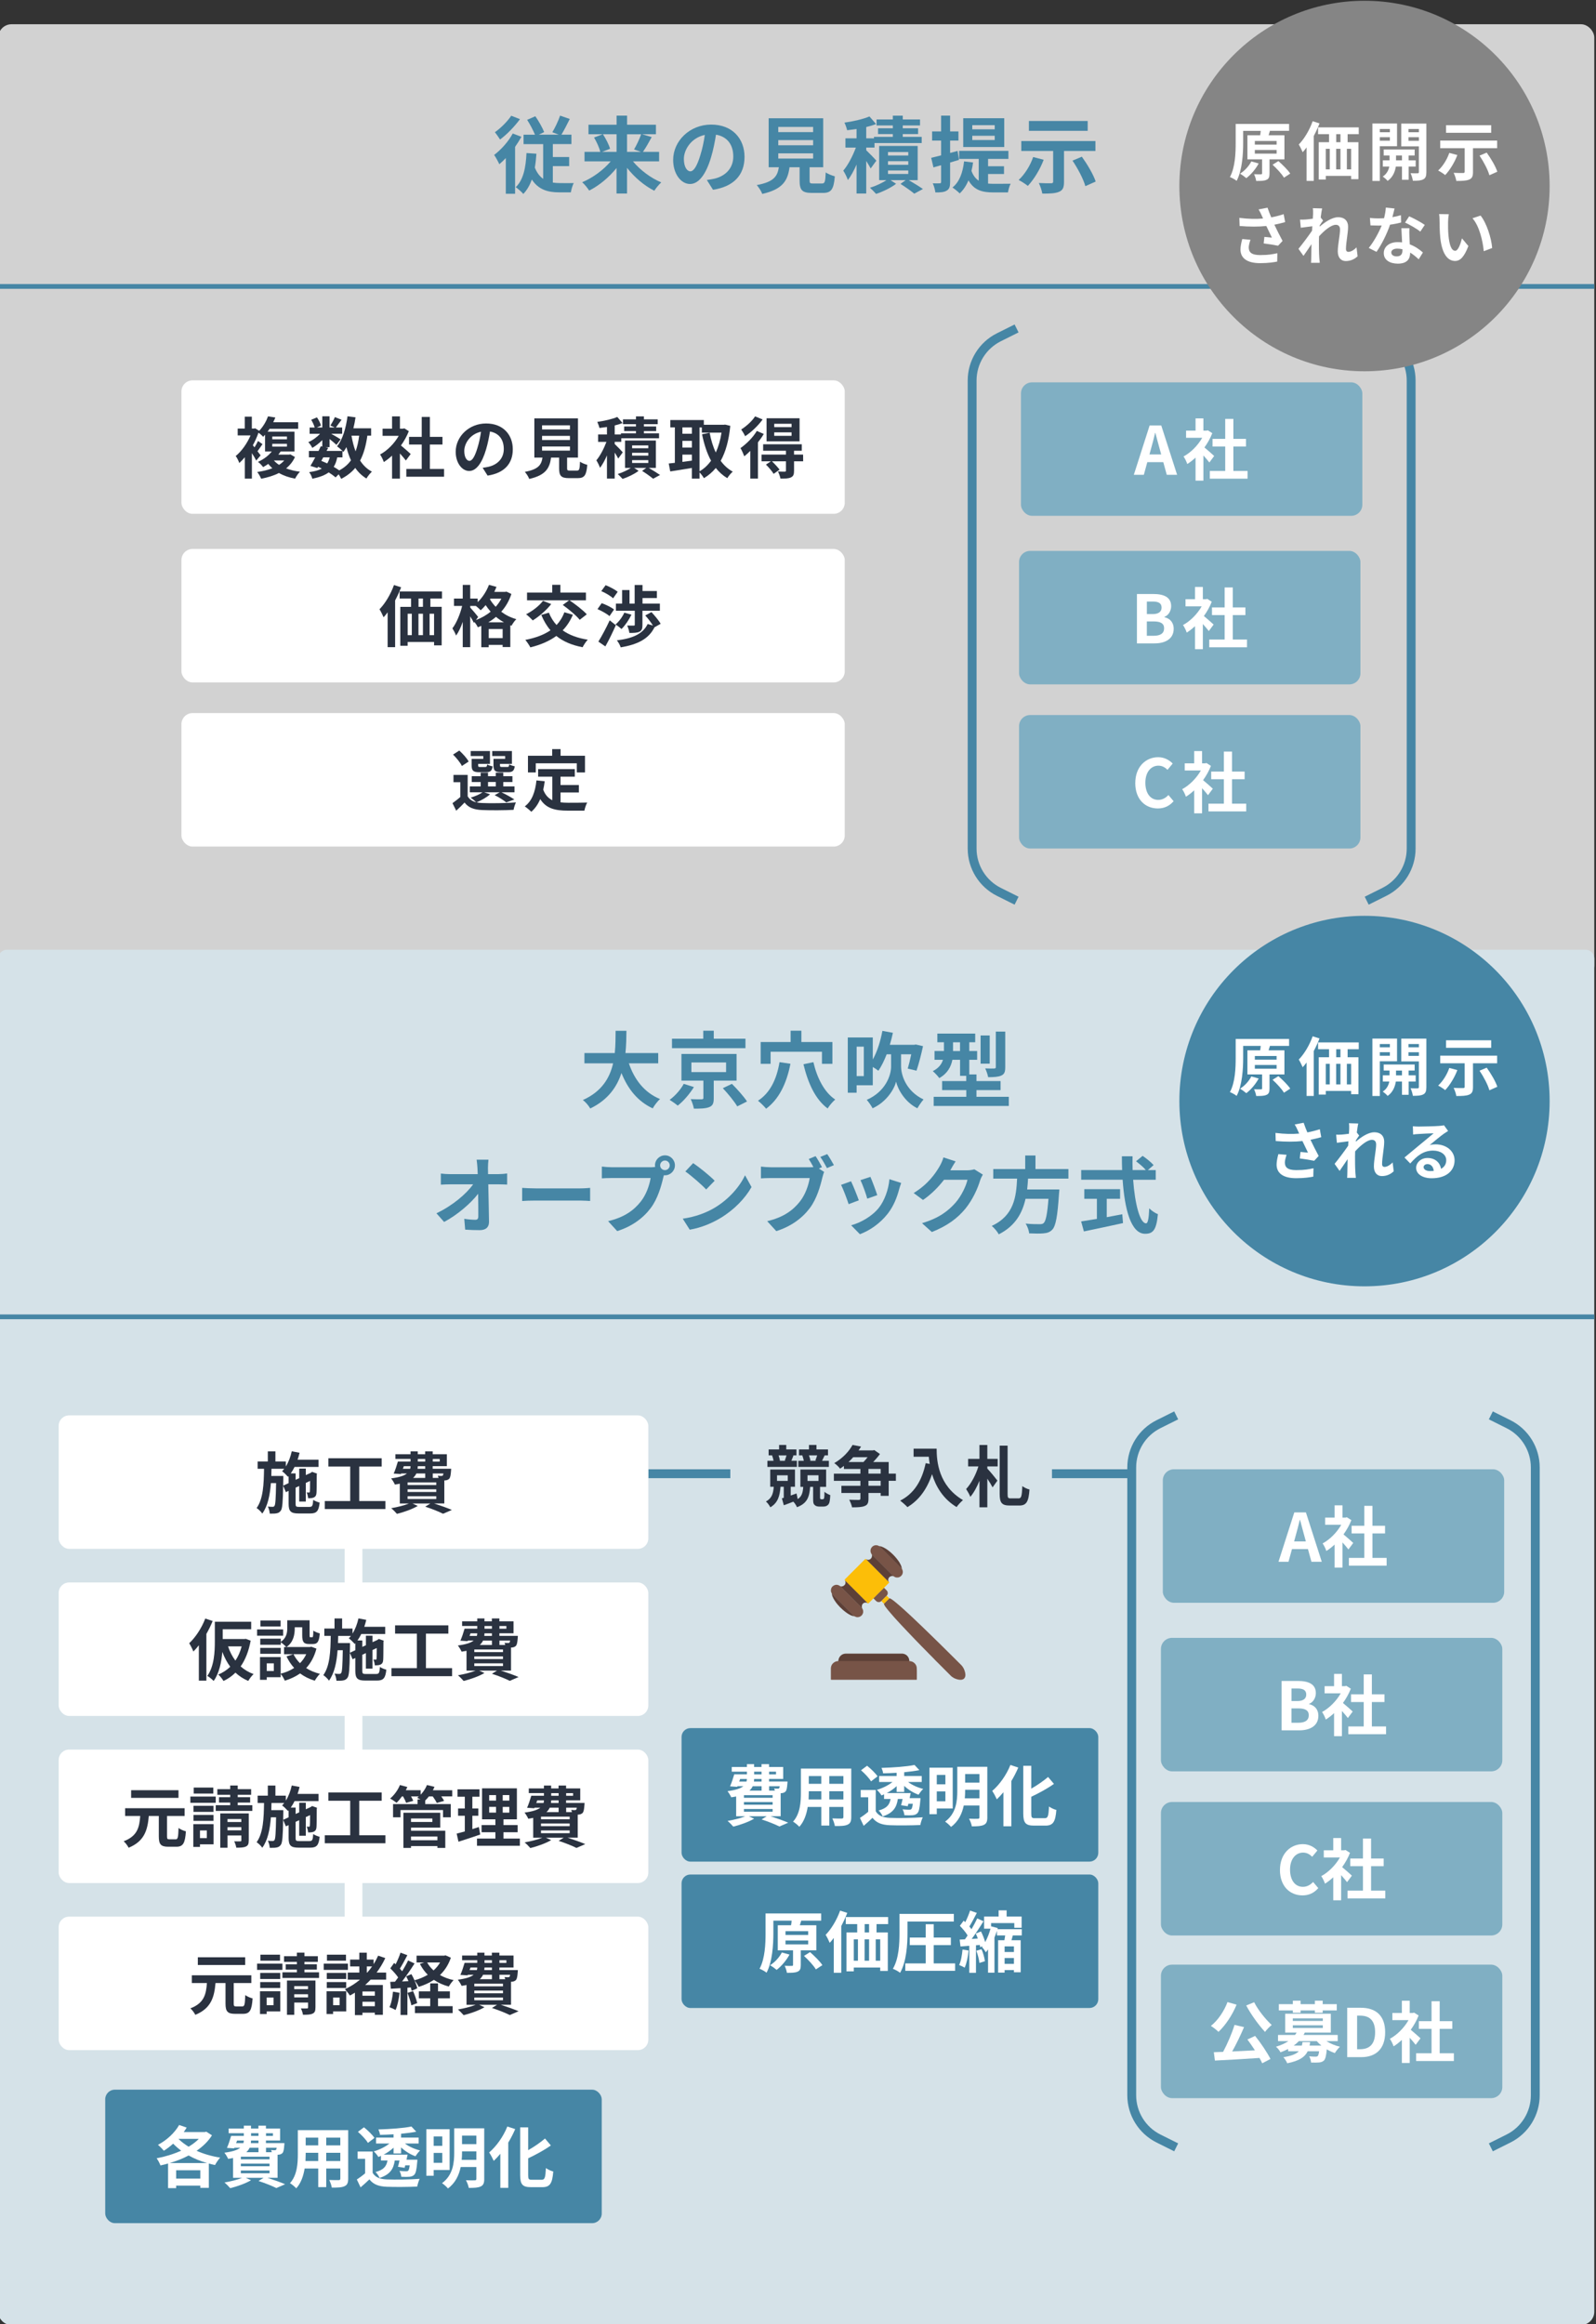 <?xml version="1.0" encoding="UTF-8"?>
<svg id="_レイヤー_1" data-name="レイヤー 1" xmlns="http://www.w3.org/2000/svg" width="670" height="975.09" viewBox="0 0 670 975.09">
  <rect x="0" y="0" width="670" height="975.09" fill="#333333" stroke="none"/>
  <rect x="-.72" y="10.17" width="670" height="400.42" rx="5.58" ry="5.58" transform="translate(668.56 420.76) rotate(180)" fill="#d2d2d2"/>
  <path d="M4.87,398.42h658.83c3.08,0,5.58,2.5,5.58,5.58v567.71c0,2.04-1.66,3.7-3.7,3.7H2.98c-2.04,0-3.7-1.66-3.7-3.7V404c0-3.08,2.5-5.58,5.58-5.58Z" transform="translate(668.56 1373.83) rotate(180)" fill="#d5e2e8"/>
  <line x1="-.72" y1="120.17" x2="669.28" y2="120.17" fill="none" stroke="#4686a5" stroke-miterlimit="10" stroke-width="2"/>
  <g>
    <path d="M218.89,57.38c-.77,1.4-1.68,2.83-2.66,4.24v19.67h-3.89v-14.98c-.91.98-1.82,1.82-2.73,2.59-.39-.91-1.51-3.01-2.17-3.89,2.91-2.21,5.99-5.6,7.81-9l3.64,1.37ZM218.29,49.99c-2.21,3.01-5.46,6.41-8.37,8.54-.52-.84-1.54-2.31-2.17-3.05,2.49-1.75,5.39-4.66,6.86-6.93l3.68,1.44ZM232.08,76.6c.95.14,1.96.21,2.98.21.94.04,4.59,0,5.81,0-.56.91-1.05,2.84-1.23,3.89h-4.9c-4.8,0-8.72-1.16-11.48-5.39-.84,2.38-2,4.41-3.57,6.06-.6-.74-2.24-2.21-3.19-2.84,3.22-3.05,4.24-8.23,4.52-14.32l4.17.28c-.14,2.07-.35,3.99-.67,5.81.88,2.21,2.06,3.71,3.5,4.73v-14.56h-8.23v-3.96h4.8c-.77-1.85-2.1-4.38-3.29-6.23l3.43-1.51c1.44,2.07,2.98,4.8,3.71,6.65l-2.24,1.08h8.37l-2.7-1.02c1.12-1.85,2.52-4.76,3.26-6.97l4.06,1.4c-1.16,2.35-2.42,4.8-3.5,6.58h4.2v3.96h-7.81v5.43h6.86v3.82h-6.86v6.9Z" fill="#4686a5"/>
    <path d="M265.72,67.7c3.01,3.64,7.49,7,11.87,8.82-.95.84-2.28,2.48-2.91,3.5-4.2-2.1-8.3-5.6-11.45-9.59v10.75h-4.41v-10.68c-3.19,3.92-7.28,7.35-11.48,9.45-.67-1.02-1.96-2.66-2.94-3.5,4.41-1.82,8.93-5.15,11.97-8.75h-10.99v-3.99h6.62c-.38-1.68-1.5-4.13-2.62-6.02l3.61-1.37h-5.95v-3.99h11.8v-3.82h4.41v3.82h12.11v3.99h-5.81l4.03,1.19c-1.23,2.28-2.56,4.62-3.68,6.2h6.79v3.99h-10.96ZM253.12,56.33c1.23,1.89,2.52,4.38,2.98,6.09l-3.33,1.29h6.06v-7.39h-5.71ZM263.23,56.33v7.39h5.88l-2.94-1.02c1.02-1.72,2.28-4.34,2.98-6.37h-5.92Z" fill="#4686a5"/>
    <path d="M296.73,75.51c1.33-.18,2.31-.35,3.22-.56,4.45-1.05,7.88-4.24,7.88-9.28s-2.59-8.37-7.25-9.17c-.49,2.94-1.08,6.16-2.06,9.42-2.07,7-5.08,11.27-8.86,11.27s-7.07-4.24-7.07-10.08c0-7.98,6.97-14.84,15.96-14.84s14,5.99,14,13.55-4.48,12.46-13.23,13.79l-2.59-4.1ZM294.03,65.01c.81-2.56,1.44-5.53,1.85-8.4-5.74,1.19-8.79,6.23-8.79,10.05,0,3.5,1.4,5.22,2.7,5.22,1.44,0,2.83-2.17,4.24-6.86Z" fill="#4686a5"/>
    <path d="M345.06,76.98c1.19,0,1.4-.6,1.58-4.66.88.67,2.73,1.37,3.82,1.65-.46,5.53-1.54,6.97-5.01,6.97h-4.62c-4.17,0-5.15-1.26-5.15-5.18v-5.6h-4.24c-.74,5.57-2.8,9.24-11.45,11.2-.38-1.12-1.5-2.84-2.31-3.71,7.18-1.33,8.68-3.68,9.28-7.49h-4.27v-20.55h22.89v20.55h-5.71v5.57c0,1.12.21,1.26,1.54,1.26h3.64ZM326.72,55.42h14.63v-2.17h-14.63v2.17ZM326.72,60.95h14.63v-2.17h-14.63v2.17ZM326.72,66.51h14.63v-2.17h-14.63v2.17Z" fill="#4686a5"/>
    <path d="M365.5,70.68c-.39-.81-1.12-2-1.86-3.15v13.65h-4.06v-12.15c-1.09,2.52-2.35,4.83-3.64,6.51-.38-1.19-1.26-2.91-1.93-3.96,2-2.31,3.99-6.2,5.29-9.66h-4.38v-3.89h4.66v-3.92c-1.37.21-2.7.38-3.96.52-.17-.88-.7-2.31-1.12-3.19,3.75-.52,7.88-1.47,10.5-2.59l2.77,3.19c-1.26.49-2.66.91-4.13,1.26v4.73h3.26v-.6h7.91v-1.19h-6.2v-2.42h6.2v-1.19h-6.83v-2.52h6.83v-1.58h4.17v1.58h7.25v2.52h-7.25v1.19h6.44v2.42h-6.44v1.19h7.95v2.59h-19.81v1.89h-3.47v1.12c1.12,1.05,3.64,3.64,4.24,4.38l-2.38,3.26ZM381.5,75.58c2.14,1.26,4.55,2.73,5.95,3.71l-3.64,1.96c-1.29-1.08-3.71-2.8-5.78-4.1l2.17-1.58h-6.37l2.35,1.54c-2.14,1.65-5.6,3.33-8.4,4.24-.63-.74-1.79-1.86-2.56-2.59,2.38-.7,5.15-2,6.9-3.19h-3.05v-14.35h16.17v14.35h-3.75ZM372.78,65.25h8.51v-1.47h-8.51v1.47ZM372.78,69.14h8.51v-1.51h-8.51v1.51ZM372.78,72.99h8.51v-1.47h-8.51v1.47Z" fill="#4686a5"/>
    <path d="M398.86,68.19v8.16c0,1.93-.31,2.94-1.37,3.57-1.05.7-2.59.84-4.83.81-.11-1.02-.56-2.73-1.09-3.82,1.3.04,2.49.04,2.91,0,.42,0,.6-.14.6-.59v-7c-1.16.31-2.21.63-3.22.91l-.95-4.03c1.19-.25,2.59-.63,4.17-1.02v-6.2h-3.78v-3.85h3.78v-6.62h3.78v6.62h3.5v3.85h-3.5v5.18l3.15-.84.56,3.75-3.71,1.12ZM414.78,77.02c.81.07,1.58.1,2.45.1,1.19,0,5.53,0,7.04-.03-.49.84-.98,2.59-1.12,3.64h-6.09c-4.59,0-8.12-.84-10.5-5.08-.91,2.21-2.14,4.06-3.68,5.5-.63-.67-2.21-1.96-3.04-2.48,2.91-2.31,4.34-6.2,4.87-10.96l3.78.46c-.17,1.26-.38,2.45-.67,3.54.77,2.03,1.79,3.29,3.05,4.1v-9.14h-8.23v-3.36h20.69v3.36h-8.54v3.08h6.69v3.26h-6.69v4.03ZM421.58,61.68h-17.22v-12.08h17.22v12.08ZM417.58,52.51h-9.42v1.75h9.42v-1.75ZM417.58,56.96h-9.42v1.79h9.42v-1.79Z" fill="#4686a5"/>
    <path d="M438.13,67.04c-1.54,4.1-4.17,8.33-6.65,10.96-.88-.74-2.77-1.96-3.85-2.49,2.52-2.31,4.87-6.02,6.09-9.63l4.41,1.15ZM446.67,63.33v12.99c0,2.35-.49,3.5-2.14,4.17-1.61.67-3.92.74-6.97.74-.21-1.3-.84-3.19-1.47-4.45,2,.11,4.45.14,5.11.11.67,0,.91-.18.91-.67v-12.88h-13.37v-4.17h31.12v4.17h-13.2ZM456.61,54.89h-24.68v-4.13h24.68v4.13ZM454.16,65.74c2.31,3.22,4.83,7.46,5.81,10.43l-4.34,1.93c-.77-2.87-3.15-7.39-5.39-10.71l3.92-1.65Z" fill="#4686a5"/>
  </g>
  <g>
    <g>
      <g>
        <rect x="76.17" y="159.57" width="278.45" height="56" rx="4.66" ry="4.66" fill="#fff"/>
        <g>
          <path d="M123.82,191.74c-.87,1.93-2.16,3.5-3.72,4.76,1.71.67,3.67,1.12,5.82,1.4-.73.7-1.6,2.02-2.04,2.91-2.58-.48-4.84-1.26-6.78-2.38-2.24,1.15-4.79,1.9-7.48,2.41-.28-.81-1.12-2.21-1.65-2.83,2.3-.31,4.45-.81,6.36-1.57-.62-.56-1.2-1.15-1.71-1.82-.67.48-1.4.92-2.18,1.34-.48-.7-1.46-1.74-2.16-2.18,2.66-1.2,4.59-2.8,5.82-4.37h-2.83v-7.03c-.25.31-.53.59-.81.87-.42-.53-1.26-1.26-1.96-1.71-.62,1.79-1.43,3.58-2.35,5.26l.7.87c.53-.87,1.12-1.93,1.46-2.66l1.88,1.32c-.73,1.06-1.46,2.13-2.1,2.97.59.76,1.09,1.43,1.32,1.74l-1.85,2.18c-.39-.81-1.09-1.99-1.82-3.11v10.7h-2.97v-8.99c-.76.92-1.54,1.74-2.32,2.44-.25-.81-1.01-2.38-1.51-2.94,2.41-1.93,4.79-5.26,6.24-8.65h-5.4v-2.88h2.97v-4.98h2.97v4.98h.9l.5-.11,1.68,1.06c1.79-1.88,3.02-4.14,3.72-6.08l3.08.5c-.28.67-.59,1.32-.9,1.99h10.47v2.74h-12.01c-.25.42-.53.81-.84,1.2h11.31v8.32h-5.82c-.31.45-.62.9-.98,1.32h4.45l.59-.11,1.96,1.12ZM114.3,184.29h6.16v-1.15h-6.16v1.15ZM114.3,187.37h6.16v-1.18h-6.16v1.18ZM114.97,193.17c.62.7,1.34,1.32,2.18,1.85.84-.53,1.57-1.15,2.18-1.85h-4.37Z" fill="#2a3240"/>
          <path d="M154.22,182.78c-.59,4.14-1.54,7.62-3.05,10.44,1.29,1.99,2.91,3.58,4.96,4.65-.76.67-1.79,1.96-2.3,2.88-1.9-1.15-3.44-2.63-4.7-4.45-1.54,1.85-3.47,3.36-5.91,4.59-.2-.48-.62-1.23-1.06-1.9l-1.26,1.29c-.76-.64-1.76-1.37-2.91-2.1-1.65,1.23-3.89,2.04-6.89,2.66-.2-.95-.78-2.07-1.32-2.77,2.24-.28,4-.76,5.32-1.48-.5-.28-1.04-.53-1.57-.76l-.31.53-2.91-.9c.62-.98,1.32-2.24,2.02-3.58h-2.66v-2.69h4.06c.34-.7.67-1.37.95-1.99l.62.14v-2.69c-1.29,1.29-2.8,2.46-4.2,3.25-.36-.73-1.06-1.82-1.68-2.41,1.71-.7,3.58-2.04,4.93-3.5h-4.37v-2.63h2.13c-.25-.95-.87-2.24-1.46-3.25l2.41-1.01c.73,1.06,1.46,2.49,1.68,3.47l-1.79.78h2.35v-4.7h3.05v4.7h2.21l-1.85-.81c.64-1.01,1.43-2.49,1.88-3.56l2.8,1.12c-.87,1.2-1.74,2.38-2.41,3.25h2.66v2.63h-4.59c1.34.76,3.33,1.93,3.95,2.35l-1.76,2.3c-.62-.59-1.79-1.57-2.88-2.44v3.39h-1.79l1.2.25-.67,1.34h6.66c-.64-.64-1.65-1.51-2.27-1.93,2.38-2.86,3.72-7.62,4.4-12.6l3.36.45c-.22,1.57-.53,3.11-.9,4.59h7.45v3.08h-1.57ZM134.9,193.36c.84.34,1.65.67,2.46,1.06.45-.7.81-1.54,1.06-2.55h-2.72l-.81,1.48ZM141.57,191.88c-.31,1.57-.78,2.88-1.48,3.98.87.5,1.68,1.01,2.32,1.48,2.07-1.09,3.7-2.49,4.93-4.23-.78-1.65-1.4-3.5-1.9-5.52-.39.73-.84,1.4-1.29,2.02-.11-.11-.22-.25-.39-.42v2.69h-2.18ZM147.56,182.78c.39,2.35.95,4.56,1.71,6.58.7-1.9,1.2-4.12,1.51-6.58h-3.22Z" fill="#2a3240"/>
          <path d="M170.38,193.19c-.59-.78-1.54-1.9-2.49-2.94v10.56h-3.3v-9.66c-1.12,1.04-2.3,1.96-3.47,2.69-.28-.9-1.06-2.52-1.57-3.16,3.05-1.65,5.99-4.59,7.84-7.84h-6.78v-3h3.98v-5.15h3.3v5.15h1.26l.59-.14,1.88,1.2c-.84,2.13-1.96,4.14-3.3,5.99,1.34,1.09,3.5,3.02,4.09,3.58l-2.02,2.72ZM186.42,196.75v3.25h-15.85v-3.25h6.47v-10.25h-5.32v-3.22h5.32v-8.37h3.42v8.37h5.29v3.22h-5.29v10.25h5.96Z" fill="#2a3240"/>
          <path d="M202.61,196.25c1.06-.14,1.85-.28,2.58-.45,3.56-.84,6.3-3.39,6.3-7.42s-2.07-6.69-5.8-7.34c-.39,2.35-.87,4.93-1.65,7.53-1.65,5.6-4.06,9.02-7.08,9.02s-5.66-3.39-5.66-8.06c0-6.38,5.57-11.87,12.77-11.87s11.2,4.79,11.2,10.84-3.58,9.97-10.58,11.03l-2.07-3.28ZM200.45,187.85c.64-2.04,1.15-4.42,1.48-6.72-4.59.95-7.03,4.98-7.03,8.04,0,2.8,1.12,4.17,2.16,4.17,1.15,0,2.27-1.74,3.39-5.49Z" fill="#2a3240"/>
          <path d="M242.23,197.42c.95,0,1.12-.48,1.26-3.72.7.53,2.18,1.09,3.05,1.32-.36,4.42-1.23,5.57-4,5.57h-3.7c-3.33,0-4.12-1.01-4.12-4.14v-4.48h-3.39c-.59,4.45-2.24,7.39-9.16,8.96-.31-.9-1.2-2.27-1.85-2.97,5.74-1.06,6.94-2.94,7.42-5.99h-3.42v-16.44h18.31v16.44h-4.56v4.45c0,.9.17,1.01,1.23,1.01h2.91ZM227.56,180.17h11.7v-1.74h-11.7v1.74ZM227.56,184.6h11.7v-1.74h-11.7v1.74ZM227.56,189.05h11.7v-1.74h-11.7v1.74Z" fill="#2a3240"/>
          <path d="M259.53,192.38c-.31-.64-.9-1.6-1.48-2.52v10.92h-3.25v-9.72c-.87,2.02-1.88,3.86-2.91,5.21-.31-.95-1.01-2.32-1.54-3.16,1.6-1.85,3.19-4.96,4.23-7.73h-3.5v-3.11h3.72v-3.14c-1.09.17-2.16.31-3.16.42-.14-.7-.56-1.85-.9-2.55,3-.42,6.3-1.18,8.4-2.07l2.21,2.55c-1.01.39-2.13.73-3.3,1.01v3.78h2.6v-.48h6.33v-.95h-4.96v-1.93h4.96v-.95h-5.46v-2.02h5.46v-1.26h3.33v1.26h5.8v2.02h-5.8v.95h5.15v1.93h-5.15v.95h6.36v2.07h-15.85v1.51h-2.77v.9c.9.84,2.91,2.91,3.39,3.5l-1.9,2.6ZM272.33,196.3c1.71,1.01,3.64,2.18,4.76,2.97l-2.91,1.57c-1.04-.87-2.97-2.24-4.62-3.28l1.74-1.26h-5.1l1.88,1.23c-1.71,1.32-4.48,2.66-6.72,3.39-.5-.59-1.43-1.48-2.04-2.07,1.9-.56,4.12-1.6,5.52-2.55h-2.44v-11.48h12.94v11.48h-3ZM265.36,188.04h6.8v-1.18h-6.8v1.18ZM265.36,191.15h6.8v-1.2h-6.8v1.2ZM265.36,194.23h6.8v-1.18h-6.8v1.18Z" fill="#2a3240"/>
          <path d="M306.57,178.66c-.59,6.1-1.93,10.92-4.03,14.67,1.37,1.88,3.05,3.44,5.07,4.54-.76.62-1.79,1.88-2.3,2.74-1.9-1.15-3.47-2.58-4.82-4.28-1.43,1.74-3.08,3.14-4.98,4.28-.42-.73-1.18-1.76-1.85-2.44v2.63h-3.22v-4.48c-3.22.56-6.5,1.06-9.07,1.46l-.64-3.33c.76-.08,1.62-.17,2.58-.28v-14.87h-1.9v-3.08h14.06v1.99h8.37l.56-.08,2.18.53ZM286.47,179.31v2.66h3.98v-2.66h-3.98ZM286.47,187.76h3.98v-2.8h-3.98v2.8ZM286.47,193.78c1.29-.17,2.63-.36,3.98-.53v-2.52h-3.98v3.05ZM293.66,197.73c1.85-1.04,3.47-2.55,4.84-4.45-1.71-3.11-2.91-6.86-3.78-11.09l3.19-.64c.56,3,1.4,5.82,2.58,8.29,1.09-2.41,1.93-5.21,2.41-8.34h-8.26v-2.18h-.98v18.42Z" fill="#2a3240"/>
          <path d="M320.63,182.05c-.67,1.18-1.51,2.35-2.44,3.53v15.2h-3.22v-11.62c-.84.84-1.68,1.62-2.52,2.27-.25-.73-1.09-2.63-1.6-3.44,2.49-1.74,5.24-4.45,6.86-7.2l2.91,1.26ZM320.15,175.97c-1.85,2.58-4.7,5.32-7.34,7.03-.34-.76-1.15-2.13-1.65-2.83,2.18-1.34,4.65-3.61,5.82-5.49l3.16,1.29ZM337.18,193.53h-3.84v3.98c0,1.54-.28,2.32-1.37,2.8-1.04.48-2.44.48-4.34.48-.14-.9-.62-2.13-1.04-2.97,1.18.06,2.49.06,2.86.06.39-.03.5-.14.5-.45v-3.89h-5.88c1.12,1.06,2.49,2.52,3.19,3.5l-2.49,1.76c-.62-1.06-2.04-2.72-3.22-3.89l2.07-1.37h-3.92v-2.83h10.25v-1.6h-9.58v-2.72h16.21v2.72h-3.25v1.6h3.81l.03,2.83ZM335.66,185.16h-13.86v-9.69h13.86v9.69ZM332.3,177.79h-7.28v1.4h7.28v-1.4ZM332.3,181.38h-7.28v1.46h7.28v-1.46Z" fill="#2a3240"/>
        </g>
      </g>
      <g>
        <rect x="76.17" y="230.3" width="278.45" height="56" rx="4.66" ry="4.66" fill="#fff"/>
        <g>
          <path d="M168.39,246.39c-.7,1.85-1.57,3.72-2.52,5.52v19.6h-3.14v-14.62c-.56.76-1.12,1.46-1.71,2.07-.31-.78-1.18-2.55-1.71-3.36,2.41-2.44,4.7-6.3,6.08-10.16l3,.95ZM180.68,251.09v3.5h4.73v16.16h-3.19v-1.43h-11.09v1.6h-3.08v-16.32h4.51v-3.5h-4.79v-2.97h17.78v2.97h-4.87ZM171.14,266.46h1.74v-8.99h-1.74v8.99ZM175.67,257.48v8.99h1.88v-8.99h-1.88ZM177.55,251.09h-1.85v3.5h1.85v-3.5ZM182.22,257.48h-1.88v8.99h1.88v-8.99Z" fill="#2a3240"/>
          <path d="M214.68,249.19c-.95,2.91-2.41,5.38-4.26,7.45,1.76,1.34,3.89,2.44,6.33,3.11-.67.64-1.6,1.96-2.02,2.77l-.5-.2v9.13h-3.22v-.9h-5.85v.98h-3.11v-8.96c-.48.22-.95.42-1.43.59-.31-.64-.9-1.54-1.43-2.21l-.25.36c-.34-.7-.92-1.74-1.54-2.72v12.91h-3.14v-10.61c-.78,2.24-1.74,4.31-2.8,5.74-.31-.92-1.04-2.21-1.54-3.02,1.71-2.21,3.3-6.08,4.09-9.41h-3.42v-3.08h3.67v-5.74h3.14v5.74h3.14v1.51c1.99-1.93,3.72-4.59,4.73-7.28l3.16.87c-.28.7-.59,1.4-.92,2.1h4.51l.59-.11,2.07.98ZM199.78,260.14c2.24-.84,4.37-2.02,6.19-3.53-.78-.9-1.48-1.82-2.1-2.74-.67.81-1.37,1.54-2.07,2.16-.42-.45-1.29-1.23-2.02-1.82h-2.38v.67c.76.81,2.86,3.3,3.33,3.95l-.95,1.32ZM211.57,261.09c-1.23-.67-2.35-1.46-3.36-2.3-1.01.87-2.07,1.62-3.22,2.3h6.58ZM211.01,267.7v-3.81h-5.85v3.81h5.85ZM205.88,251.15l-.2.28c.64,1.06,1.43,2.13,2.41,3.14.92-1.04,1.74-2.18,2.38-3.42h-4.59Z" fill="#2a3240"/>
          <path d="M240.49,257.9c-1.09,2.58-2.52,4.76-4.28,6.55,2.72,1.93,6.22,3.25,10.53,3.92-.73.76-1.71,2.24-2.16,3.16-4.59-.87-8.2-2.44-11.03-4.73-3.02,2.21-6.69,3.75-10.92,4.79-.36-.81-1.46-2.38-2.1-3.14,4.2-.81,7.76-2.1,10.56-4.03-1.57-1.82-2.83-3.98-3.86-6.44l3.19-.95c.78,1.96,1.85,3.7,3.22,5.18,1.4-1.48,2.52-3.28,3.28-5.35l3.58,1.04ZM231.39,253.42c-1.99,2.6-5.12,5.24-7.73,6.86-.64-.7-2.02-1.99-2.8-2.58,2.63-1.32,5.46-3.47,7.08-5.63l3.44,1.34ZM238.92,251.85h-17.67v-3.25h10.58v-3.25h3.42v3.25h10.72v3.25h-6.89c2.44,1.65,5.68,4.12,7.25,5.88l-2.97,2.3c-1.4-1.79-4.59-4.4-7.11-6.24l2.66-1.93Z" fill="#2a3240"/>
          <path d="M255.87,258.48c-1.06-.95-3.28-2.18-5.04-2.94l1.76-2.49c1.74.62,4.06,1.71,5.18,2.66l-1.9,2.77ZM251.19,269.18c1.34-2.13,3.25-5.66,4.76-8.93l2.58,2.04c-1.32,2.97-2.88,6.22-4.4,8.9l-2.94-2.02ZM257.38,251.01c-1.01-.98-3.19-2.27-4.96-3.02l1.82-2.49c1.71.67,3.95,1.85,5.07,2.77l-1.93,2.74ZM265.08,257.87c-1.04,2.18-2.66,4.54-4.17,6.02-.56-.53-1.79-1.48-2.52-1.88,1.46-1.26,2.88-3.16,3.7-4.98l3,.84ZM261.16,253.22v-5.68h3.11v5.68h2.16v-7.81h3.3v2.55h6.02v2.94h-6.02v2.32h7.28v3h-7.31v5.96c0,1.51-.25,2.38-1.29,2.86-1.01.48-2.41.5-4.2.5-.11-.92-.5-2.21-.9-3.11,1.09.06,2.32.03,2.72.03.34,0,.45-.06.45-.39v-5.85h-7.92v-3h2.6ZM274.74,263.19c-2.46,4.96-7.17,7.2-14.17,8.4-.28-.95-.98-2.18-1.62-2.94,6.41-.78,10.86-2.58,12.94-6.86l2.21.64c-.81-1.32-2.1-3-3.22-4.23l2.6-1.4c1.37,1.48,3.11,3.53,3.86,4.9l-2.6,1.48Z" fill="#2a3240"/>
        </g>
      </g>
      <g>
        <rect x="76.17" y="299.16" width="278.45" height="56" rx="4.66" ry="4.66" fill="#fff"/>
        <g>
          <path d="M205.72,333.22c-1.4,1.32-3.75,2.6-5.66,3.39.7.17,1.46.25,2.3.28,3.44.17,10.3.08,14.22-.25-.36.76-.84,2.21-.98,3.11-3.56.2-9.74.25-13.24.08-3.36-.14-5.66-.95-7.34-3.14-1.06,1.12-2.16,2.21-3.5,3.42l-1.57-3.16c1.01-.73,2.24-1.65,3.3-2.6v-6.19h-2.88v-3.05h5.96v8.96c.76,1.32,1.99,2.13,3.61,2.52-.56-.56-1.68-1.51-2.35-1.96,1.82-.56,3.78-1.34,4.96-2.24h-5.32v-2.46h4.56v-1.85h-3.75v-2.44h3.75v-1.48h3.08v1.48h3.25v-1.48h3.16v1.48h3.84v2.44h-3.84v1.85h4.7v2.46h-5.46c1.93.92,4.14,2.13,5.4,3.02l-3.39,1.23c-1.06-.87-3.02-2.16-4.87-3.05l2.13-1.2h-6.52l2.44.84ZM193.9,321.35c-.62-1.37-2.3-3.39-3.72-4.79l2.63-1.68c1.46,1.34,3.22,3.22,3.92,4.62l-2.83,1.85ZM202.89,317.18h-5.29v-2.1h8.09v5.4h-4.96v.59c0,.59.11.7.84.7h2.16c.56,0,.67-.17.78-1.09.48.36,1.54.7,2.3.84-.28,1.9-1.04,2.44-2.72,2.44h-2.94c-2.46,0-3.16-.64-3.16-2.88v-2.72h4.9v-1.18ZM204.88,329.92h3.25v-1.85h-3.25v1.85ZM212.07,317.18h-5.43v-2.1h8.26v5.4h-5.01v.56c0,.62.14.73.84.73h2.27c.56,0,.67-.17.78-1.12.5.36,1.6.7,2.32.84-.28,1.93-1.01,2.46-2.77,2.46h-3c-2.52,0-3.16-.64-3.16-2.88v-2.72h4.9v-1.18Z" fill="#2a3240"/>
          <path d="M235.31,336.61c1.01.11,2.07.17,3.19.17,1.51,0,6.13,0,8.01-.08-.48.81-1.01,2.41-1.18,3.39h-7c-5.18,0-9.02-.84-11.54-4.84-.92,2.16-2.16,3.95-3.75,5.32-.56-.59-1.96-1.76-2.74-2.27,3.02-2.24,4.4-6.1,4.9-10.89l3.47.34c-.17,1.26-.36,2.44-.62,3.56.84,2.24,2.16,3.58,3.81,4.4v-9.88h-5.96v-3.16h15.4v3.16h-5.99v3.5h7.7v3.14h-7.7v4.17ZM224.92,324.07h-3.28v-7h10.16v-2.8h3.53v2.8h10.25v7h-3.44v-3.84h-17.22v3.84Z" fill="#2a3240"/>
        </g>
      </g>
    </g>
    <g>
      <g>
        <rect x="428.6" y="160.4" width="143.31" height="56" rx="4.66" ry="4.66" fill="#80afc3"/>
        <g>
          <path d="M488.36,193.88h-6.72l-1.46,5.32h-4.2l6.64-20.72h4.87l6.66,20.72h-4.34l-1.46-5.32ZM487.47,190.66l-.62-2.27c-.64-2.16-1.2-4.54-1.82-6.78h-.11c-.53,2.27-1.15,4.62-1.76,6.78l-.62,2.27h4.93Z" fill="#fff"/>
          <path d="M507.68,194.02c-.59-.78-1.54-1.9-2.49-2.94v10.56h-3.3v-9.66c-1.12,1.04-2.3,1.96-3.47,2.69-.28-.9-1.06-2.52-1.57-3.16,3.05-1.65,5.99-4.59,7.84-7.84h-6.78v-3h3.98v-5.15h3.3v5.15h1.26l.59-.14,1.88,1.2c-.84,2.13-1.96,4.14-3.3,5.99,1.34,1.09,3.5,3.02,4.09,3.58l-2.02,2.72ZM523.73,197.58v3.25h-15.85v-3.25h6.47v-10.25h-5.32v-3.22h5.32v-8.37h3.42v8.37h5.29v3.22h-5.29v10.25h5.96Z" fill="#fff"/>
        </g>
      </g>
      <g>
        <rect x="427.8" y="231.12" width="143.31" height="56" rx="4.66" ry="4.66" fill="#80afc3"/>
        <g>
          <path d="M477.29,249.2h6.86c4.26,0,7.5,1.23,7.5,5.1,0,1.9-1.06,3.86-2.83,4.48v.14c2.24.53,3.89,2.1,3.89,4.9,0,4.17-3.47,6.1-8.04,6.1h-7.39v-20.72ZM483.85,257.63c2.63,0,3.78-1.06,3.78-2.72,0-1.82-1.23-2.55-3.72-2.55h-2.46v5.26h2.41ZM484.32,266.73c2.83,0,4.37-1.01,4.37-3.16,0-2.02-1.51-2.86-4.37-2.86h-2.88v6.02h2.88Z" fill="#fff"/>
          <path d="M507.45,264.74c-.59-.78-1.54-1.9-2.49-2.94v10.56h-3.3v-9.66c-1.12,1.04-2.3,1.96-3.47,2.69-.28-.9-1.06-2.52-1.57-3.16,3.05-1.65,5.99-4.59,7.84-7.84h-6.78v-3h3.98v-5.15h3.3v5.15h1.26l.59-.14,1.88,1.2c-.84,2.13-1.96,4.14-3.3,5.99,1.34,1.09,3.5,3.02,4.09,3.58l-2.02,2.72ZM523.49,268.3v3.25h-15.85v-3.25h6.47v-10.25h-5.32v-3.22h5.32v-8.37h3.42v8.37h5.29v3.22h-5.29v10.25h5.96Z" fill="#fff"/>
        </g>
      </g>
      <g>
        <rect x="427.8" y="299.98" width="143.31" height="56" rx="4.66" ry="4.66" fill="#80afc3"/>
        <g>
          <path d="M476.59,328.51c0-6.83,4.4-10.84,9.63-10.84,2.63,0,4.73,1.26,6.08,2.66l-2.18,2.63c-1.04-1.01-2.24-1.74-3.81-1.74-3.14,0-5.49,2.69-5.49,7.14s2.13,7.22,5.4,7.22c1.76,0,3.16-.84,4.28-2.04l2.18,2.58c-1.71,1.99-3.92,3.05-6.61,3.05-5.24,0-9.49-3.75-9.49-10.67Z" fill="#fff"/>
          <path d="M507.11,333.6c-.59-.78-1.54-1.9-2.49-2.94v10.56h-3.3v-9.66c-1.12,1.04-2.3,1.96-3.47,2.69-.28-.9-1.06-2.52-1.57-3.16,3.05-1.65,5.99-4.59,7.84-7.84h-6.78v-3h3.98v-5.15h3.3v5.15h1.26l.59-.14,1.88,1.2c-.84,2.13-1.96,4.14-3.3,5.99,1.34,1.09,3.5,3.02,4.09,3.58l-2.02,2.72ZM523.16,337.16v3.25h-15.85v-3.25h6.47v-10.25h-5.32v-3.22h5.32v-8.37h3.42v8.37h5.29v3.22h-5.29v10.25h5.96Z" fill="#fff"/>
        </g>
      </g>
      <path d="M426.76,377.87l-7.42-3.7c-6.88-3.43-11.24-10.47-11.24-18.16v-196.36c0-7.69,4.35-14.73,11.24-18.16l7.42-3.7" fill="none" stroke="#4686a5" stroke-miterlimit="10" stroke-width="3.72"/>
      <path d="M573.74,377.87l7.42-3.7c6.88-3.43,11.24-10.47,11.24-18.16v-196.36c0-7.69-4.35-14.73-11.24-18.16l-7.42-3.7" fill="none" stroke="#4686a5" stroke-miterlimit="10" stroke-width="3.72"/>
    </g>
  </g>
  <line x1="-.72" y1="552.45" x2="669.28" y2="552.45" fill="none" stroke="#4686a5" stroke-miterlimit="10" stroke-width="2"/>
  <g>
    <path d="M264,446.1c2.31,6.83,6.55,12.32,13.09,14.98-1.05.88-2.42,2.73-3.08,3.92-6.34-2.98-10.4-8.09-13.13-14.84-1.89,5.85-5.67,11.31-13.09,14.88-.67-1.15-1.89-2.66-3.12-3.54,8.02-3.57,11.34-9.38,12.71-15.4h-12.04v-4.31h12.74c.35-3.29.31-6.48.35-9.35h4.55c-.04,2.87-.07,6.09-.42,9.35h13.76v4.31h-12.32Z" fill="#4686a5"/>
    <path d="M291.3,456.07c-1.75,2.8-4.34,5.88-6.79,7.77-.91-.77-2.45-1.85-3.4-2.42,2.35-1.68,4.76-4.48,5.92-6.72l4.27,1.36ZM312.94,439.73h-30.84v-3.96h13.13v-3.36h4.41v3.36h13.3v3.96ZM299.63,453.34v7.39c0,2.1-.39,3.15-1.93,3.75-1.54.6-3.61.63-6.41.63-.21-1.23-.77-2.84-1.33-3.99,1.79.07,3.99.11,4.55.07.63-.04.77-.14.77-.6v-7.25h-9.21v-11.17h23.14v11.17h-9.59ZM290.25,449.77h14.56v-4.03h-14.56v4.03ZM307.26,454.71c2.17,2.17,5.01,5.32,6.34,7.39l-4.1,2.06c-1.19-2.03-3.85-5.29-6.06-7.63l3.82-1.82Z" fill="#4686a5"/>
    <path d="M331.83,446.27c-1.65,8.4-4.87,14.91-10.22,18.87-.67-.88-2.42-2.59-3.4-3.36,5.04-3.25,7.84-8.96,9.03-16.17l4.59.67ZM323.5,446.31h-4.17v-9.14h12.57v-4.76h4.52v4.76h13.02v9.14h-4.38v-5.08h-21.56v5.08ZM341.46,445.61c1.5,6.51,4.55,12.64,9.17,15.68-1.05.88-2.49,2.56-3.19,3.75-5.18-3.85-8.23-10.61-10.15-18.55l4.17-.88Z" fill="#4686a5"/>
    <path d="M378.28,447.46c0,3.47,2,10.29,9.42,13.79-.81.91-2,2.66-2.59,3.71-5.39-2.66-8.3-8.26-8.93-11.17-.7,2.91-3.85,8.44-9.87,11.17-.46-.95-1.68-2.7-2.45-3.54,7.98-3.5,10.22-10.4,10.22-13.93v-5.18h-1.86c-1.02,2.66-2.21,5.04-3.47,6.9-.52-.42-1.44-1.05-2.35-1.58v7.67h-6.79v3.12h-3.71v-23.17h10.5v9.24c1.85-3.29,3.22-7.63,4.03-12.01l4.41.81c-.35,1.72-.81,3.4-1.3,5.04h10.22l.67-.14,3.05.7c-.77,3.61-1.82,7.63-2.73,10.29l-3.68-.88c.46-1.54,1.02-3.75,1.47-5.99h-4.27v5.15ZM362.63,439.1h-3.01v12.36h3.01v-12.36Z" fill="#4686a5"/>
    <path d="M423.5,460.13v3.85h-31.54v-3.85h13.69v-2.8h-10.15v-3.78h10.12v-2.21h-2.59v-6.72h-3.22c-.56,2.87-2.03,5.74-5.5,7.67-.52-.77-2-2.35-2.73-2.91,2.59-1.33,3.75-3.01,4.27-4.76h-3.54v-3.68h3.96v-3.68h-2.77v-3.64h15.89v3.64h-2.48v3.68h3.29v3.68h-3.29v6.13h3.01v2.8h10.12v3.78h-10.12v2.8h13.58ZM403.02,440.95v-3.68h-2.94v3.68h2.94ZM415.48,446.24h-3.82v-11.83h3.82v11.83ZM422,447.74c0,1.93-.35,2.91-1.68,3.5-1.26.56-3.05.67-5.5.67-.18-1.09-.73-2.66-1.23-3.68,1.58.07,3.26.07,3.78.04.49-.04.67-.14.67-.6v-14.88h3.96v14.95Z" fill="#4686a5"/>
    <path d="M209.26,492.58c1.15,0,2.8-.14,3.64-.28v4.66c-1.12-.03-2.45-.1-3.4-.1h-4.52c.1,5.11.25,10.96.31,15.68.04,2.24-1.26,3.54-3.92,3.54-2.14,0-4.1-.07-6.09-.21l-.38-4.55c1.58.28,3.47.42,4.66.42.88,0,1.23-.46,1.23-1.47,0-2.35,0-5.85-.07-9.45-3.08,4.03-8.75,8.89-14.28,11.83l-3.22-3.64c6.79-3.22,12.57-8.16,15.4-12.15h-9.56c-1.26,0-2.77.07-3.99.14v-4.66c1.02.14,2.7.25,3.89.25h11.59c-.04-.91-.07-1.75-.11-2.52-.07-1.02-.17-2.31-.35-3.54h4.97c-.14,1.09-.21,2.45-.21,3.54l.04,2.52h4.38Z" fill="#4686a5"/>
    <path d="M219.2,498.35c1.26.1,3.82.21,5.64.21h18.8c1.61,0,3.19-.14,4.1-.21v5.5c-.84-.04-2.63-.18-4.1-.18h-18.8c-2,0-4.34.07-5.64.18v-5.5Z" fill="#4686a5"/>
    <path d="M273.03,489.71c.49,0,1.23-.04,2-.14-.04-.21-.07-.42-.07-.67,0-2.31,1.89-4.2,4.2-4.2s4.17,1.89,4.17,4.2-1.89,4.17-4.17,4.17c-.14,0-.31,0-.46-.04l-.28,1.05c-.8,3.43-2.31,8.86-5.25,12.74-3.15,4.2-7.81,7.67-14.07,9.66l-3.82-4.17c6.97-1.65,10.89-4.66,13.72-8.23,2.31-2.91,3.64-6.86,4.13-9.87h-16.31c-1.61,0-3.26.07-4.17.14v-4.94c1.02.14,3.01.28,4.17.28h16.21ZM281.15,488.9c0-1.12-.91-2.03-2-2.03s-2.03.91-2.03,2.03.91,2,2.03,2,2-.91,2-2Z" fill="#4686a5"/>
    <path d="M300.02,506.68c5.95-3.54,10.54-8.89,12.74-13.62l2.73,4.94c-2.66,4.73-7.32,9.56-12.95,12.95-3.54,2.14-8.05,4.1-12.99,4.94l-2.94-4.62c5.46-.77,10.01-2.56,13.41-4.59ZM300.02,495.34l-3.57,3.68c-1.82-1.96-6.2-5.78-8.75-7.56l3.29-3.5c2.45,1.65,7,5.29,9.03,7.39Z" fill="#4686a5"/>
    <path d="M343.77,490.23l2.21,1.44c-.32.67-.56,1.68-.77,2.42-.81,3.43-2.31,8.86-5.25,12.74-3.15,4.2-7.81,7.67-14.07,9.66l-3.82-4.17c6.97-1.65,10.89-4.66,13.72-8.23,2.31-2.91,3.64-6.86,4.13-9.87h-16.31c-1.61,0-3.26.07-4.17.14v-4.94c1.01.14,3.01.28,4.17.28h16.21c.42,0,1.02,0,1.65-.07-.6-1.15-1.3-2.38-1.96-3.4l2.87-1.19c.91,1.33,2.06,3.36,2.7,4.62l-1.3.56ZM347.27,484.18c.88,1.26,2.14,3.4,2.8,4.62l-2.91,1.26c-.77-1.44-1.85-3.43-2.8-4.69l2.91-1.19Z" fill="#4686a5"/>
    <path d="M360.53,503.57l-4.27,1.61c-.6-1.89-2.35-6.55-3.19-8.09l4.2-1.51c.88,1.79,2.56,6.02,3.26,7.98ZM378.32,496.29c-.42,1.12-.63,1.86-.84,2.56-.91,3.54-2.38,7.18-4.76,10.26-3.26,4.2-7.63,7.14-11.73,8.68l-3.68-3.75c3.85-1.02,8.72-3.68,11.62-7.32,2.38-2.98,4.06-7.63,4.45-12.01l4.94,1.58ZM368.27,501.4l-4.2,1.47c-.42-1.71-1.96-5.95-2.84-7.77l4.17-1.37c.67,1.5,2.38,6.06,2.87,7.67Z" fill="#4686a5"/>
    <path d="M412.58,492.79c-.39.67-.88,1.65-1.16,2.52-.94,3.12-2.94,7.77-6.09,11.69-3.33,4.06-7.56,7.25-14.14,9.87l-4.13-3.71c7.18-2.13,11.06-5.18,14.11-8.65,2.38-2.73,4.41-6.93,4.97-9.56h-9.84c-2.35,3.05-5.39,6.13-8.82,8.47l-3.92-2.91c6.13-3.75,9.17-8.26,10.92-11.27.52-.88,1.26-2.49,1.58-3.68l5.11,1.68c-.84,1.23-1.72,2.8-2.14,3.57l-.1.17h7.04c1.08,0,2.24-.17,3.05-.42l3.57,2.21Z" fill="#4686a5"/>
    <path d="M431.58,494.47c-.1,1.51-.21,3.05-.38,4.55h13.51s-.04,1.26-.14,1.82c-.63,9.52-1.37,13.44-2.77,14.98-1.05,1.12-2.14,1.47-3.78,1.61-1.3.14-3.64.1-5.99,0-.07-1.19-.7-2.91-1.47-4.1,2.42.25,4.87.25,5.88.25.77,0,1.26-.07,1.68-.46.91-.77,1.54-3.82,2.03-10.19h-9.63c-1.33,5.92-4.24,11.38-11.24,14.91-.6-1.16-1.86-2.63-2.94-3.54,9.45-4.38,10.26-12.36,10.64-19.85h-10.01v-3.99h13.41v-5.71h4.31v5.71h13.83v3.99h-16.94Z" fill="#4686a5"/>
    <path d="M475.69,494.92c.74,10.22,2.87,18.31,5.43,18.31.73,0,1.16-1.86,1.33-6.3.95.98,2.49,2.03,3.64,2.45-.63,6.62-2.03,8.23-5.36,8.23-5.99,0-8.61-10.36-9.45-22.68h-17.4v-4.06h17.19c-.07-1.89-.1-3.85-.1-5.78h4.48c-.04,1.93-.04,3.89.03,5.78h5.53c-.95-1.19-2.7-2.63-4.1-3.68l2.77-2.27c1.58,1.08,3.64,2.73,4.59,3.89l-2.38,2.07h3.29v4.06h-9.49ZM464.62,510.64c2.14-.39,4.38-.81,6.51-1.23l.31,3.71c-5.74,1.26-11.9,2.56-16.42,3.5l-1.16-4.2c1.79-.28,4.1-.63,6.62-1.05v-8.44h-5.29v-4.03h15.02v4.03h-5.6v7.7Z" fill="#4686a5"/>
  </g>
  <g>
    <circle cx="572.82" cy="461.93" r="77.72" fill="#4686a5"/>
    <g>
      <path d="M532.94,450.74v5.94c0,1.45-.27,2.23-1.29,2.66-1.02.46-2.39.46-4.3.46-.11-.86-.51-1.99-.89-2.82,1.18.05,2.47.05,2.85.03.4,0,.51-.08.51-.4v-5.86h-6.16v-10.11h5.35c.11-.65.21-1.29.24-1.85h-7.37v5.05c0,4.57-.38,11.48-2.74,15.92-.62-.54-2.02-1.29-2.82-1.59,2.23-4.11,2.42-10.14,2.42-14.33v-7.96h22.42v2.9h-8.42l.38.03-.56,1.83h6.64v10.11h-6.26ZM528.39,452.46c-1.26,2.37-3.28,4.71-5.19,6.16-.62-.54-1.88-1.45-2.63-1.88,1.91-1.18,3.74-3.17,4.73-5.14l3.09.86ZM526.78,444.56h9.14v-1.53h-9.14v1.53ZM526.78,448.35h9.14v-1.56h-9.14v1.56ZM536.67,451.47c1.77,1.56,3.98,3.71,4.97,5.24l-2.63,1.72c-.89-1.53-3.01-3.82-4.79-5.43l2.45-1.53Z" fill="#fff"/>
      <path d="M553.93,435.66c-.67,1.77-1.51,3.58-2.42,5.3v18.82h-3.01v-14.03c-.54.73-1.08,1.4-1.64,1.99-.3-.75-1.13-2.45-1.64-3.23,2.31-2.34,4.52-6.05,5.83-9.76l2.88.91ZM565.73,440.18v3.36h4.54v15.51h-3.06v-1.37h-10.65v1.53h-2.96v-15.67h4.33v-3.36h-4.6v-2.85h17.07v2.85h-4.68ZM556.56,454.94h1.67v-8.63h-1.67v8.63ZM560.92,446.31v8.63h1.8v-8.63h-1.8ZM562.72,440.18h-1.77v3.36h1.77v-3.36ZM567.21,446.31h-1.8v8.63h1.8v-8.63Z" fill="#fff"/>
      <path d="M579.25,445.23v14.57h-3.12v-24.09h10.35v9.52h-7.23ZM579.25,438v1.37h4.22v-1.37h-4.22ZM583.47,442.92v-1.48h-4.22v1.48h4.22ZM591.35,453.75v5.54h-2.8v-5.54h-2.58c-.27,1.86-1.16,4.46-3.44,6.02-.46-.56-1.42-1.4-2.04-1.83,1.72-1.08,2.47-2.82,2.74-4.19h-2.72v-2.61h2.82v-2.02h-2.45v-2.53h12.99v2.53h-2.53v2.02h2.96v2.61h-2.96ZM588.55,451.15v-2.02h-2.5v2.02h2.5ZM598.79,456.07c0,1.64-.3,2.53-1.26,3.04-.97.54-2.37.62-4.41.62-.11-.89-.54-2.34-.97-3.17,1.21.05,2.53.05,2.93.03.43,0,.56-.16.56-.54v-10.75h-7.39v-9.57h10.54v20.35ZM591.29,438v1.37h4.36v-1.37h-4.36ZM595.65,442.97v-1.53h-4.36v1.53h4.36Z" fill="#fff"/>
      <path d="M611.8,448.92c-1.18,3.15-3.2,6.4-5.11,8.42-.67-.56-2.12-1.51-2.96-1.91,1.94-1.77,3.74-4.62,4.68-7.39l3.39.89ZM618.36,446.07v9.98c0,1.8-.38,2.69-1.64,3.2-1.24.51-3.01.56-5.35.56-.16-.99-.65-2.45-1.13-3.41,1.53.08,3.41.11,3.93.08.51,0,.7-.13.7-.51v-9.89h-10.27v-3.2h23.9v3.2h-10.14ZM626,439.59h-18.95v-3.17h18.95v3.17ZM624.12,447.92c1.77,2.47,3.71,5.73,4.46,8.01l-3.33,1.48c-.59-2.2-2.42-5.67-4.14-8.23l3.01-1.26Z" fill="#fff"/>
      <path d="M554.66,477.08c-1.34.38-2.9.75-4.52,1.08,1.02,2.15,2.29,4.68,3.44,6.8l-1.88,2.02c-1.45-.3-4.09-.73-6.05-.97l.3-2.74c.89.08,2.34.24,3.15.3-.65-1.34-1.56-3.2-2.34-4.87-3.25.35-6.99.35-11.21,0l-.11-3.41c3.82.48,7.12.54,9.95.27-.21-.43-.4-.86-.56-1.26-.48-1.08-.75-1.61-1.32-2.55l3.76-.73c.46,1.4.97,2.66,1.56,4.06,1.85-.35,3.52-.78,5.22-1.34l.62,3.36ZM540.11,484.48c-.32.86-.73,2.39-.73,3.17,0,1.94.99,3.25,4.76,3.25s5.3-.38,7.26-.78l-.08,3.52c-1.48.27-3.71.65-7.18.65-5.35,0-8.23-2.02-8.23-5.73,0-1.18.32-2.85.75-4.38l3.44.3Z" fill="#fff"/>
      <path d="M585.09,491.38c-1.21,1.16-2.85,2.02-5,2.02-1.99,0-3.33-1.48-3.33-4.03,0-2.9.94-6.8.94-9.22,0-1.32-.67-1.96-1.77-1.96-1.99,0-4.89,2.45-7.04,4.84-.03.75-.05,1.48-.05,2.15,0,2.18,0,4.41.16,6.91.03.48.13,1.45.19,2.04h-3.66c.05-.56.08-1.53.08-1.96.05-2.07.05-3.6.11-5.86-1.16,1.69-2.45,3.66-3.36,4.92l-2.1-2.96c1.51-1.83,4.19-5.38,5.7-7.61l.11-1.85c-1.29.16-3.33.43-4.84.62l-.32-3.41c.75.03,1.37.03,2.31-.03.78-.05,1.94-.19,3.06-.35.05-1,.11-1.75.11-2.04,0-.75.03-1.56-.11-2.37l3.9.11c-.16.75-.38,2.12-.59,3.79l.99,1.26c-.35.46-.91,1.32-1.37,2.02,0,.19-.03.38-.05.56,2.1-1.83,5.16-3.95,7.74-3.95,2.85,0,4.19,1.69,4.19,3.93,0,2.77-.89,6.67-.89,9.44,0,.7.35,1.16,1.02,1.16.97,0,2.23-.67,3.41-1.88l.46,3.74Z" fill="#fff"/>
      <path d="M607.91,474.47c-.65.4-1.26.81-1.85,1.21-1.42.99-4.22,3.36-5.89,4.71.89-.24,1.64-.3,2.5-.3,4.52,0,7.96,2.82,7.96,6.69,0,4.19-3.2,7.53-9.63,7.53-3.71,0-6.51-1.69-6.51-4.36,0-2.15,1.96-4.14,4.79-4.14,3.28,0,5.27,2.02,5.67,4.54,1.45-.78,2.18-2.02,2.18-3.63,0-2.39-2.42-4.01-5.51-4.01-4.09,0-6.75,2.18-9.6,5.4l-2.42-2.5c1.88-1.53,5.08-4.25,6.67-5.54,1.48-1.24,4.25-3.47,5.57-4.62-1.37.03-5.03.19-6.43.3-.73.03-1.56.11-2.18.22l-.11-3.47c.75.08,1.67.13,2.42.13,1.4,0,7.1-.13,8.6-.27,1.1-.08,1.72-.19,2.04-.27l1.72,2.37ZM601.88,491.22c-.16-1.72-1.16-2.85-2.61-2.85-.99,0-1.64.59-1.64,1.26,0,1,1.13,1.67,2.69,1.67.56,0,1.08-.03,1.56-.08Z" fill="#fff"/>
    </g>
  </g>
  <g>
    <rect x="44.17" y="876.68" width="208.44" height="56" rx="4.04" ry="4.04" fill="#4686a5"/>
    <g>
      <path d="M88.99,895.82c-1.6,2.55-3.84,4.7-6.47,6.5,2.97,1.32,6.36,2.3,9.91,2.86-.73.76-1.68,2.18-2.16,3.11-.9-.17-1.74-.39-2.6-.62v10.19h-3.58v-.92h-10.14v1.04h-3.39v-10.33c-1.06.31-2.13.59-3.19.81-.34-.9-1.04-2.24-1.62-3,3.47-.64,7.08-1.74,10.3-3.19-1.2-.9-2.32-1.88-3.36-2.94-1.26,1.15-2.6,2.13-3.92,2.97-.53-.67-1.76-1.93-2.46-2.49,3.56-1.85,6.97-4.93,8.9-8.32l3.16,1.09c-.39.62-.78,1.26-1.23,1.88h8.88l.56-.17,2.41,1.54ZM86.92,907.47c-2.77-.81-5.38-1.85-7.73-3.19-2.49,1.34-5.24,2.38-8.01,3.19h15.74ZM84.09,913.99v-3.5h-10.14v3.5h10.14ZM74.91,897.31c1.18,1.2,2.66,2.3,4.28,3.3,1.65-1.01,3.11-2.07,4.28-3.3h-8.57Z" fill="#fff"/>
      <path d="M112.31,913.66c2.69.87,5.63,1.93,7.39,2.69l-3.7,1.6c-1.65-.84-4.56-2.02-7.48-2.97l2.13-1.32h-7.48l2.21,1.01c-2.32,1.37-5.88,2.63-8.74,3.33-.53-.64-1.71-1.82-2.41-2.38,2.6-.45,5.46-1.15,7.42-1.96h-3.81v-8.32c-.64.14-1.32.25-2.07.36-.28-.7-1.06-1.96-1.57-2.58,3.47-.45,5.49-1.15,6.64-2.07h-2.44l-.11.25-3.02-.2c.62-1.37,1.29-3.39,1.76-5.04h5.32v-1.12h-6.36v-1.96h6.36v-1.2h3.02v1.2h3.11v-1.2h3.16v1.2h5.94v5.01h-5.94v1.09h7.76s-.03.56-.06.87c-.14,1.82-.31,2.83-.78,3.33-.42.42-1.04.64-1.62.67-.11,0-.25.03-.42.03v9.66h-4.23ZM99.13,899.1h3.05c.11-.34.17-.7.17-1.09h-2.83l-.39,1.09ZM113.15,904.81h-12.04v1.09h12.04v-1.09ZM113.15,907.69h-12.04v1.12h12.04v-1.12ZM101.11,911.75h12.04v-1.15h-12.04v1.15ZM104.78,901.06c-.31.67-.76,1.29-1.37,1.85h5.1v-1.85h-3.72ZM108.5,898.01h-3.11c-.03.36-.06.73-.08,1.09h3.19v-1.09ZM105.4,896.07h3.11v-1.12h-3.11v1.12ZM111.67,894.95v1.12h2.91v-1.12h-2.91ZM111.67,901.06v1.85h2.44c-.08-.34-.22-.67-.34-.92.64.08,1.23.11,1.54.08.25,0,.42,0,.59-.2.11-.14.2-.39.25-.81h-4.48Z" fill="#fff"/>
      <path d="M146.17,913.97c0,1.79-.39,2.69-1.51,3.19-1.15.56-2.86.62-5.38.59-.11-.9-.64-2.32-1.06-3.19,1.57.08,3.42.06,3.92.06.53,0,.73-.17.73-.67v-4.2h-5.91v7.81h-3.36v-7.81h-5.71c-.5,3.05-1.51,6.13-3.53,8.32-.53-.62-1.88-1.76-2.63-2.16,3.05-3.36,3.3-8.34,3.3-12.26v-10h21.14v20.33ZM133.59,906.6v-3.44h-5.26v.5c0,.9-.03,1.9-.08,2.94h5.35ZM128.33,896.8v3.25h5.26v-3.25h-5.26ZM142.86,896.8h-5.91v3.25h5.91v-3.25ZM142.86,906.6v-3.44h-5.91v3.44h5.91Z" fill="#fff"/>
      <path d="M156.44,911.56c1.09,1.88,3.05,2.66,5.91,2.77,3.36.14,9.97.06,13.83-.25-.39.78-.87,2.32-1.04,3.25-3.47.17-9.41.22-12.82.08-3.33-.14-5.57-.95-7.25-3.11-1.12,1.09-2.27,2.16-3.7,3.36l-1.57-3.3c1.09-.7,2.35-1.62,3.47-2.58v-6.1h-3.14v-3.05h6.3v8.93ZM154.45,899.01c-.78-1.37-2.63-3.3-4.2-4.65l2.55-1.9c1.57,1.26,3.5,3.11,4.4,4.45l-2.74,2.1ZM159.91,904.47c-.36.17-.7.31-1.06.45-.42-.73-1.29-1.79-1.96-2.35,2.35-.67,4.84-1.88,6.58-3.3h-5.6v-2.49h7.34v-1.37c-1.93.11-3.86.2-5.68.22-.06-.64-.39-1.65-.67-2.27,4.87-.14,10.56-.53,13.86-1.23l2.02,2.18c-1.85.36-4.03.64-6.36.87v1.6h7.36v2.49h-5.74c1.68,1.29,4.06,2.35,6.36,2.91-.64.59-1.48,1.68-1.93,2.44-2.16-.76-4.34-2.1-6.05-3.72v2.55h-3.16v-2.44c-1.2,1.12-2.63,2.13-4.14,2.91h7.87v.03l2.16-.03c-.14.67-.28,1.4-.45,2.13h4.56s-.03.7-.08,1.09c-.25,3.11-.59,4.59-1.23,5.24-.56.56-1.2.76-2.02.84-.73.06-2.02.08-3.42,0-.06-.76-.36-1.79-.78-2.46,1.18.11,2.3.14,2.77.14.45,0,.7-.03.92-.25.25-.25.45-.9.62-2.24h-1.88l-.25,1.04-2.8-.42c.22-.73.45-1.68.64-2.63h-1.99c-.5,3.47-1.9,5.88-6.38,7.31-.28-.76-1.04-1.9-1.68-2.49,3.53-.92,4.59-2.49,5.01-4.82h-2.74v-1.9Z" fill="#fff"/>
      <path d="M182.06,910.38v2.41h-3.08v-19.52h9.77v17.11h-6.69ZM182.06,896.3v3.95h3.61v-3.95h-3.61ZM185.67,907.36v-4.14h-3.61v4.14h3.61ZM203.29,914.08c0,1.76-.36,2.66-1.46,3.19-1.12.53-2.72.62-5.04.62-.14-.92-.7-2.38-1.18-3.22,1.51.08,3.22.06,3.7.03.5,0,.67-.17.67-.64v-4.93h-6.58c-.7,3.36-2.21,6.69-5.35,8.99-.5-.64-1.79-1.79-2.49-2.21,4.7-3.47,5.12-8.68,5.12-12.94v-10.08h12.6v21.2ZM199.98,906.13v-3.58h-6.02v.42c0,1.01-.03,2.07-.14,3.16h6.16ZM193.96,895.96v3.58h6.02v-3.58h-6.02Z" fill="#fff"/>
      <path d="M216.28,893.22c-.81,1.9-1.79,3.81-2.91,5.66v18.98h-3.33v-14.28c-.9,1.09-1.85,2.1-2.77,2.97-.36-.84-1.32-2.69-1.93-3.53,3.02-2.55,5.96-6.66,7.64-10.89l3.3,1.09ZM227.39,914.47c1.34,0,1.57-.95,1.79-4.9.78.59,2.18,1.23,3.08,1.43-.39,4.82-1.26,6.58-4.56,6.58h-4.79c-3.53,0-4.54-1.12-4.54-5.07v-20.02h3.36v9.58c2.63-1.51,5.21-3.3,7.06-4.9l2.46,2.91c-2.77,1.96-6.24,3.84-9.52,5.4v7.06c0,1.65.2,1.93,1.54,1.93h4.12Z" fill="#fff"/>
    </g>
  </g>
  <g>
    <rect x="286.12" y="725" width="174.94" height="56" rx="3.7" ry="3.7" fill="#4686a5"/>
    <g>
      <path d="M323.51,761.98c2.69.87,5.63,1.93,7.39,2.69l-3.7,1.6c-1.65-.84-4.56-2.02-7.48-2.97l2.13-1.32h-7.48l2.21,1.01c-2.32,1.37-5.88,2.63-8.74,3.33-.53-.64-1.71-1.82-2.41-2.38,2.6-.45,5.46-1.15,7.42-1.96h-3.81v-8.32c-.64.14-1.32.25-2.07.36-.28-.7-1.06-1.96-1.57-2.58,3.47-.45,5.49-1.15,6.64-2.07h-2.44l-.11.25-3.02-.2c.62-1.37,1.29-3.39,1.76-5.04h5.32v-1.12h-6.36v-1.96h6.36v-1.2h3.02v1.2h3.11v-1.2h3.16v1.2h5.94v5.01h-5.94v1.09h7.76s-.03.56-.06.87c-.14,1.82-.31,2.83-.78,3.33-.42.42-1.04.64-1.62.67-.11,0-.25.03-.42.03v9.66h-4.23ZM310.32,747.42h3.05c.11-.34.17-.7.17-1.09h-2.83l-.39,1.09ZM324.35,753.13h-12.04v1.09h12.04v-1.09ZM324.35,756.01h-12.04v1.12h12.04v-1.12ZM312.31,760.07h12.04v-1.15h-12.04v1.15ZM315.98,749.38c-.31.67-.76,1.29-1.37,1.85h5.1v-1.85h-3.72ZM319.7,746.33h-3.11c-.03.36-.06.73-.08,1.09h3.19v-1.09ZM316.59,744.39h3.11v-1.12h-3.11v1.12ZM322.86,743.27v1.12h2.91v-1.12h-2.91ZM322.86,749.38v1.85h2.44c-.08-.34-.22-.67-.34-.92.64.08,1.23.11,1.54.08.25,0,.42,0,.59-.2.11-.14.2-.39.25-.81h-4.48Z" fill="#fff"/>
      <path d="M357.36,762.29c0,1.79-.39,2.69-1.51,3.19-1.15.56-2.86.62-5.38.59-.11-.9-.64-2.32-1.06-3.19,1.57.08,3.42.06,3.92.06.53,0,.73-.17.73-.67v-4.2h-5.91v7.81h-3.36v-7.81h-5.71c-.5,3.05-1.51,6.13-3.53,8.32-.53-.62-1.88-1.76-2.63-2.16,3.05-3.36,3.3-8.34,3.3-12.26v-10h21.14v20.33ZM344.79,754.92v-3.44h-5.26v.5c0,.9-.03,1.9-.08,2.94h5.35ZM339.52,745.12v3.25h5.26v-3.25h-5.26ZM354.06,745.12h-5.91v3.25h5.91v-3.25ZM354.06,754.92v-3.44h-5.91v3.44h5.91Z" fill="#fff"/>
      <path d="M367.64,759.88c1.09,1.88,3.05,2.66,5.91,2.77,3.36.14,9.97.06,13.83-.25-.39.78-.87,2.32-1.04,3.25-3.47.17-9.41.22-12.82.08-3.33-.14-5.57-.95-7.25-3.11-1.12,1.09-2.27,2.16-3.7,3.36l-1.57-3.3c1.09-.7,2.35-1.62,3.47-2.58v-6.1h-3.14v-3.05h6.3v8.93ZM365.65,747.33c-.78-1.37-2.63-3.3-4.2-4.65l2.55-1.9c1.57,1.26,3.5,3.11,4.4,4.45l-2.74,2.1ZM371.11,752.79c-.36.17-.7.31-1.06.45-.42-.73-1.29-1.79-1.96-2.35,2.35-.67,4.84-1.88,6.58-3.3h-5.6v-2.49h7.34v-1.37c-1.93.11-3.86.2-5.68.22-.06-.64-.39-1.65-.67-2.27,4.87-.14,10.56-.53,13.86-1.23l2.02,2.18c-1.85.36-4.03.64-6.36.87v1.6h7.36v2.49h-5.74c1.68,1.29,4.06,2.35,6.36,2.91-.64.59-1.48,1.68-1.93,2.44-2.16-.76-4.34-2.1-6.05-3.72v2.55h-3.16v-2.44c-1.2,1.12-2.63,2.13-4.14,2.91h7.87v.03l2.16-.03c-.14.67-.28,1.4-.45,2.13h4.56s-.03.7-.08,1.09c-.25,3.11-.59,4.59-1.23,5.24-.56.56-1.2.76-2.02.84-.73.06-2.02.08-3.42,0-.06-.76-.36-1.79-.78-2.46,1.18.11,2.3.14,2.77.14.45,0,.7-.03.92-.25.25-.25.45-.9.62-2.24h-1.88l-.25,1.04-2.8-.42c.22-.73.45-1.68.64-2.63h-1.99c-.5,3.47-1.9,5.88-6.38,7.31-.28-.76-1.04-1.9-1.68-2.49,3.53-.92,4.59-2.49,5.01-4.82h-2.74v-1.9Z" fill="#fff"/>
      <path d="M393.26,758.7v2.41h-3.08v-19.52h9.77v17.11h-6.69ZM393.26,744.62v3.95h3.61v-3.95h-3.61ZM396.87,755.68v-4.14h-3.61v4.14h3.61ZM414.48,762.4c0,1.76-.36,2.66-1.46,3.19-1.12.53-2.72.62-5.04.62-.14-.92-.7-2.38-1.18-3.22,1.51.08,3.22.06,3.7.03.5,0,.67-.17.67-.64v-4.93h-6.58c-.7,3.36-2.21,6.69-5.35,8.99-.5-.64-1.79-1.79-2.49-2.21,4.7-3.47,5.12-8.68,5.12-12.94v-10.08h12.6v21.2ZM411.18,754.45v-3.58h-6.02v.42c0,1.01-.03,2.07-.14,3.16h6.16ZM405.16,744.28v3.58h6.02v-3.58h-6.02Z" fill="#fff"/>
      <path d="M427.47,741.54c-.81,1.9-1.79,3.81-2.91,5.66v18.98h-3.33v-14.28c-.9,1.09-1.85,2.1-2.77,2.97-.36-.84-1.32-2.69-1.93-3.53,3.02-2.55,5.96-6.66,7.64-10.89l3.3,1.09ZM438.59,762.79c1.34,0,1.57-.95,1.79-4.9.78.59,2.18,1.23,3.08,1.43-.39,4.82-1.26,6.58-4.56,6.58h-4.79c-3.53,0-4.54-1.12-4.54-5.07v-20.02h3.36v9.58c2.63-1.51,5.21-3.3,7.06-4.9l2.46,2.91c-2.77,1.96-6.24,3.84-9.52,5.4v7.06c0,1.65.2,1.93,1.54,1.93h4.12Z" fill="#fff"/>
    </g>
  </g>
  <g>
    <rect x="286.12" y="786.41" width="174.94" height="56" rx="3.7" ry="3.7" fill="#4686a5"/>
    <g>
      <path d="M336.16,818.21v6.19c0,1.51-.28,2.32-1.34,2.77-1.06.48-2.49.48-4.48.48-.11-.9-.53-2.07-.92-2.94,1.23.06,2.58.06,2.97.03.42,0,.53-.08.53-.42v-6.1h-6.41v-10.53h5.57c.11-.67.22-1.34.25-1.93h-7.67v5.26c0,4.76-.39,11.96-2.86,16.58-.64-.56-2.1-1.34-2.94-1.65,2.32-4.28,2.52-10.56,2.52-14.92v-8.29h23.35v3.02h-8.76l.39.03-.59,1.9h6.92v10.53h-6.52ZM331.43,820.01c-1.32,2.46-3.42,4.9-5.4,6.41-.64-.56-1.96-1.51-2.74-1.96,1.99-1.23,3.89-3.3,4.93-5.35l3.22.9ZM329.75,811.78h9.52v-1.6h-9.52v1.6ZM329.75,815.72h9.52v-1.62h-9.52v1.62ZM340.06,818.97c1.85,1.62,4.14,3.86,5.18,5.46l-2.74,1.79c-.92-1.6-3.14-3.98-4.98-5.66l2.55-1.6Z" fill="#fff"/>
      <path d="M355.68,802.51c-.7,1.85-1.57,3.72-2.52,5.52v19.6h-3.14v-14.62c-.56.76-1.12,1.46-1.71,2.07-.31-.78-1.18-2.55-1.71-3.36,2.41-2.44,4.7-6.3,6.08-10.16l3,.95ZM367.97,807.21v3.5h4.73v16.16h-3.19v-1.43h-11.09v1.6h-3.08v-16.32h4.51v-3.5h-4.79v-2.97h17.78v2.97h-4.87ZM358.42,822.58h1.74v-8.99h-1.74v8.99ZM362.96,813.59v8.99h1.88v-8.99h-1.88ZM364.84,807.21h-1.85v3.5h1.85v-3.5ZM369.51,813.59h-1.88v8.99h1.88v-8.99Z" fill="#fff"/>
      <path d="M380.96,810.96c0,4.79-.42,12.07-3.11,16.69-.64-.56-2.13-1.37-3.02-1.68,2.55-4.31,2.77-10.58,2.77-15.01v-8.04h22.82v3.22h-19.46v4.82ZM400.96,823.7v3.11h-20.92v-3.11h8.57v-7.67h-6.69v-3.16h6.69v-5.6h3.36v5.6h7.2v3.16h-7.2v7.67h8.99Z" fill="#fff"/>
      <path d="M406.61,818.3c-.22,2.66-.84,5.4-1.65,7.2-.53-.34-1.68-.9-2.32-1.12.81-1.65,1.2-4.14,1.43-6.5l2.55.42ZM425.18,811.97c-.2.7-.36,1.37-.56,2.02h3.86v13.44h-2.83v-.92h-3.92v1.06h-2.72v-13.58h2.63c.11-.64.25-1.34.34-2.02h-3.47v-1.93c-.31.92-.64,1.88-1.04,2.8v14.76h-2.69v-9.74c-.31.42-.62.81-.92,1.18-.36-.62-1.12-1.68-1.62-2.24l.25-.34-1.01.45c-.03-.28-.08-.62-.17-.95l-1.6.14v11.56h-2.8v-11.34l-3.7.28-.34-2.88c.67-.03,1.4-.08,2.21-.11.36-.5.76-1.06,1.12-1.62-.73-1.29-2.1-2.86-3.25-4.06l1.6-2.16c.22.2.45.42.67.64.78-1.54,1.57-3.44,2.02-4.87l2.83.98c-1.01,1.93-2.16,4.14-3.14,5.71.34.39.64.78.9,1.15.92-1.57,1.76-3.19,2.41-4.56l2.63,1.2c-1.46,2.38-3.28,5.18-4.96,7.42l2.58-.17c-.25-.73-.56-1.46-.87-2.1l2.21-.87c.7,1.4,1.37,3.11,1.74,4.48.98-1.74,1.74-3.78,2.24-5.63h-2.69v-5.1h6.1v-2.6h3.36v2.6h6.3v4.7h-3.08v-1.96h-9.74v1.37l2.8.7-.14.5h10.22v2.6h-3.78ZM412.04,817.74c.7,1.57,1.26,3.64,1.43,5.04l-2.32.73c-.11-1.4-.67-3.5-1.29-5.12l2.18-.64ZM425.65,816.56h-3.92v2.35h3.92v-2.35ZM425.65,823.9v-2.44h-3.92v2.44h3.92Z" fill="#fff"/>
    </g>
  </g>
  <g>
    <g>
      <rect x="488.15" y="616.41" width="143.31" height="56" rx="4.66" ry="4.66" fill="#80afc3"/>
      <g>
        <path d="M549.09,649.89h-6.72l-1.46,5.32h-4.2l6.64-20.72h4.87l6.66,20.72h-4.34l-1.46-5.32ZM548.2,646.67l-.62-2.27c-.64-2.16-1.2-4.54-1.82-6.78h-.11c-.53,2.27-1.15,4.62-1.76,6.78l-.62,2.27h4.93Z" fill="#fff"/>
        <path d="M566.06,650.03c-.59-.78-1.54-1.9-2.49-2.94v10.56h-3.3v-9.66c-1.12,1.04-2.3,1.96-3.47,2.69-.28-.9-1.06-2.52-1.57-3.16,3.05-1.65,5.99-4.59,7.84-7.84h-6.78v-3h3.98v-5.15h3.3v5.15h1.26l.59-.14,1.88,1.2c-.84,2.13-1.96,4.14-3.3,5.99,1.34,1.09,3.5,3.02,4.09,3.58l-2.02,2.72ZM582.11,653.58v3.25h-15.85v-3.25h6.47v-10.25h-5.32v-3.22h5.32v-8.37h3.42v8.37h5.29v3.22h-5.29v10.25h5.96Z" fill="#fff"/>
      </g>
    </g>
    <g>
      <rect x="487.36" y="687.13" width="143.31" height="56" rx="4.66" ry="4.66" fill="#80afc3"/>
      <g>
        <path d="M538.03,705.21h6.86c4.26,0,7.5,1.23,7.5,5.1,0,1.9-1.06,3.86-2.83,4.48v.14c2.24.53,3.89,2.1,3.89,4.9,0,4.17-3.47,6.1-8.04,6.1h-7.39v-20.72ZM544.58,713.64c2.63,0,3.78-1.06,3.78-2.72,0-1.82-1.23-2.55-3.72-2.55h-2.46v5.26h2.41ZM545.05,722.74c2.83,0,4.37-1.01,4.37-3.16,0-2.02-1.51-2.86-4.37-2.86h-2.88v6.02h2.88Z" fill="#fff"/>
        <path d="M565.83,720.75c-.59-.78-1.54-1.9-2.49-2.94v10.56h-3.3v-9.66c-1.12,1.04-2.3,1.96-3.47,2.69-.28-.9-1.06-2.52-1.57-3.16,3.05-1.65,5.99-4.59,7.84-7.84h-6.78v-3h3.98v-5.15h3.3v5.15h1.26l.59-.14,1.88,1.2c-.84,2.13-1.96,4.14-3.3,5.99,1.34,1.09,3.5,3.02,4.09,3.58l-2.02,2.72ZM581.87,724.3v3.25h-15.85v-3.25h6.47v-10.25h-5.32v-3.22h5.32v-8.37h3.42v8.37h5.29v3.22h-5.29v10.25h5.96Z" fill="#fff"/>
      </g>
    </g>
    <g>
      <rect x="487.36" y="755.99" width="143.31" height="56" rx="4.66" ry="4.66" fill="#80afc3"/>
      <g>
        <path d="M537.33,784.51c0-6.83,4.4-10.84,9.63-10.84,2.63,0,4.73,1.26,6.08,2.66l-2.18,2.63c-1.04-1.01-2.24-1.74-3.81-1.74-3.14,0-5.49,2.69-5.49,7.14s2.13,7.22,5.4,7.22c1.76,0,3.16-.84,4.28-2.04l2.18,2.58c-1.71,1.99-3.92,3.05-6.61,3.05-5.24,0-9.49-3.75-9.49-10.67Z" fill="#fff"/>
        <path d="M565.49,789.61c-.59-.78-1.54-1.9-2.49-2.94v10.56h-3.3v-9.66c-1.12,1.04-2.3,1.96-3.47,2.69-.28-.9-1.06-2.52-1.57-3.16,3.05-1.65,5.99-4.59,7.84-7.84h-6.78v-3h3.98v-5.15h3.3v5.15h1.26l.59-.14,1.88,1.2c-.84,2.13-1.96,4.14-3.3,5.99,1.34,1.09,3.5,3.02,4.09,3.58l-2.02,2.72ZM581.54,793.17v3.25h-15.85v-3.25h6.47v-10.25h-5.32v-3.22h5.32v-8.37h3.42v8.37h5.29v3.22h-5.29v10.25h5.96Z" fill="#fff"/>
      </g>
    </g>
    <g>
      <rect x="487.36" y="824.23" width="143.31" height="56" rx="4.66" ry="4.66" fill="#80afc3"/>
      <g>
        <path d="M519.11,841.02c-1.79,4.4-4.73,8.74-7.59,11.4-.67-.7-2.3-1.96-3.19-2.49,2.88-2.27,5.52-6.1,6.97-10l3.81,1.09ZM526.9,854.13c2.44,3.02,5.07,6.97,6.44,9.66l-3.47,1.82c-.28-.67-.67-1.43-1.15-2.24-6.72.45-13.78.87-18.7,1.09l-.45-3.5,3.89-.14c1.79-3.33,3.72-7.81,4.79-11.31l4,.92c-1.46,3.44-3.28,7.2-4.98,10.22,3.02-.14,6.3-.31,9.55-.48-1.01-1.57-2.13-3.16-3.16-4.54l3.25-1.51ZM526.5,839.99c1.62,3.28,4.82,7.2,7.36,9.55-.87.7-2.16,1.99-2.8,2.91-2.63-2.83-5.85-7.25-7.9-11.09l3.33-1.37Z" fill="#fff"/>
        <path d="M556.83,856.31c1.6,1.01,3.61,1.88,5.68,2.35-.7.64-1.65,1.82-2.13,2.66-1.15-.39-2.32-.92-3.39-1.57-.25,2.72-.59,4.06-1.2,4.7-.59.53-1.23.73-2.04.81-.73.08-2.02.06-3.36.03-.06-.81-.36-1.9-.81-2.6,1.12.11,2.21.14,2.69.14.42,0,.67-.06.9-.25.25-.25.45-.84.59-2.02h-4.79c-1.18,2.44-3.53,4.03-8.6,5.04-.28-.78-1.04-1.93-1.6-2.55,3.44-.53,5.38-1.34,6.47-2.49h-4.48v-.95c-.98.5-2.07.98-3.22,1.4-.34-.76-1.26-1.88-1.9-2.35,2.16-.64,3.86-1.43,5.24-2.35h-4.37v-2.58h7.14c.25-.34.48-.67.67-1.01h-4.79v-7.9h19.15v7.9h-10.92c-.17.34-.34.67-.53,1.01h14.34v2.58h-4.73ZM542.74,843.43h-5.88v-2.63h5.88v-1.46h3.25v1.46h5.99v-1.46h3.28v1.46h5.91v2.63h-5.91v.98h-3.28v-.98h-5.99v.98h-3.25v-.98ZM542.72,847.85h12.6v-1.09h-12.6v1.09ZM542.72,850.79h12.6v-1.12h-12.6v1.12ZM550,856.73c-.06.5-.14.98-.25,1.46h4.98c-.73-.59-1.37-1.2-1.96-1.88h-7.5c-.64.67-1.34,1.29-2.18,1.88h3.44c.11-.45.2-.92.28-1.46h3.19Z" fill="#fff"/>
        <path d="M565.56,842.31h5.68c6.33,0,10.25,3.28,10.25,10.28s-3.92,10.44-10.02,10.44h-5.91v-20.72ZM571,859.7c3.86,0,6.27-2.07,6.27-7.11s-2.41-6.97-6.27-6.97h-1.29v14.08h1.29Z" fill="#fff"/>
        <path d="M594.29,857.85c-.59-.78-1.54-1.9-2.49-2.94v10.56h-3.3v-9.66c-1.12,1.04-2.3,1.96-3.47,2.69-.28-.9-1.06-2.52-1.57-3.16,3.05-1.65,5.99-4.59,7.84-7.84h-6.78v-3h3.98v-5.15h3.3v5.15h1.26l.59-.14,1.88,1.2c-.84,2.13-1.96,4.14-3.3,5.99,1.34,1.09,3.5,3.02,4.09,3.58l-2.02,2.72ZM610.34,861.41v3.25h-15.85v-3.25h6.47v-10.25h-5.32v-3.22h5.32v-8.37h3.42v8.37h5.29v3.22h-5.29v10.25h5.96Z" fill="#fff"/>
      </g>
    </g>
    <path d="M493.76,900.87l-7.42-3.7c-6.88-3.43-11.24-10.47-11.24-18.16v-263.36c0-7.69,4.35-14.73,11.24-18.16l7.42-3.7" fill="none" stroke="#4686a5" stroke-miterlimit="10" stroke-width="3.72"/>
    <path d="M625.85,900.87l7.42-3.7c6.88-3.43,11.24-10.47,11.24-18.16v-263.36c0-7.69-4.35-14.73-11.24-18.16l-7.42-3.7" fill="none" stroke="#4686a5" stroke-miterlimit="10" stroke-width="3.72"/>
  </g>
  <g>
    <path d="M345.32,628.98c.17,0,.36-.06.45-.14.11-.08.17-.25.22-.45.08-.42.14-1.4.11-2.55.53.5,1.65,1.12,2.44,1.4-.03,1.29-.2,2.6-.39,3.16-.2.62-.5.98-.98,1.26-.39.28-1.04.39-1.62.39h-1.62c-.73,0-1.48-.17-1.96-.67-.5-.48-.62-.95-.62-2.6v-5.01h-1.26c-.28,4.14-1.18,6.94-5.52,8.54-.28-.7-.92-1.71-1.54-2.32-1.34.53-2.72,1.06-3.98,1.51l-.81-2.91.78-.22v-4.62h-1.37c-.28,3.78-1.06,6.72-4.26,8.6-.36-.73-1.2-1.9-1.85-2.44,2.52-1.32,3.08-3.44,3.28-6.16h-1.48v-7.25h10.39v7.25h-1.79v3.67c.78-.28,1.62-.56,2.44-.87l.5,2.38c1.76-1.15,2.16-2.8,2.32-5.15h-1.2v-7.28h10.81v7.28h-2.55v4.68c0,.14.06.28.11.36.11.11.28.17.42.17h.53ZM334.54,615.42h-12.38v-2.58h2.58c-.11-.7-.34-1.54-.62-2.21l.31-.06h-1.76v-2.49h4.4v-1.88h3v1.88h4.28v2.49h-1.65l.39.08c-.34.84-.62,1.57-.87,2.18h2.32v2.58ZM326.19,621.28h4.51v-2.35h-4.51v2.35ZM326.84,610.58c.28.73.5,1.6.59,2.21l-.28.06h2.69l-.39-.08c.22-.62.53-1.48.73-2.18h-3.33ZM347.95,615.42h-12.82v-2.58h2.32c-.14-.7-.39-1.54-.64-2.24l.11-.03h-1.51v-2.49h4.2v-1.88h3.14v1.88h4.84v2.49h-1.4l-1.09,2.27h2.86v2.58ZM338.99,621.3h4.62v-2.38h-4.62v2.38ZM339.6,610.58c.31.76.53,1.6.64,2.18l-.34.08h2.86l-.48-.11c.25-.62.56-1.43.76-2.16h-3.44Z" fill="#2a3240"/>
    <path d="M376.09,621.25h-3.02v6.3h-3.36v-1.2h-5.12v2.38c0,1.76-.36,2.6-1.6,3.08-1.2.5-2.91.56-5.29.56-.17-.92-.73-2.3-1.2-3.19,1.65.08,3.47.08,4,.08.53-.03.7-.17.7-.59v-2.32h-7.98v-3.02h7.98v-2.07h-11.14v-3.02h11.14v-1.96h-6.92v-1.29c-.5.39-1.06.78-1.62,1.15-.53-.76-1.68-1.82-2.44-2.32,3.7-2.13,6.27-5.04,7.67-7.62l3.58.67c-.34.56-.67,1.09-1.06,1.62h6.05l.56-.14,2.38,1.65c-.73,1.04-1.76,2.24-2.83,3.36h6.5v4.87h3.02v3.02ZM358.17,611.34c-.59.7-1.26,1.37-1.96,2.02h6.27c.62-.62,1.2-1.32,1.74-2.02h-6.05ZM364.58,618.22h5.12v-1.96h-5.12v1.96ZM369.7,621.25h-5.12v2.07h5.12v-2.07Z" fill="#2a3240"/>
    <path d="M393.2,607.75c0,5.29.76,15.51,11.06,21.59-.73.59-2.1,2.04-2.69,2.91-5.8-3.5-8.76-8.79-10.3-13.8-2.1,6.27-5.46,10.92-10.33,13.83-.62-.7-2.18-2.07-3.05-2.72,5.82-2.94,9.16-8.34,10.7-15.71l1.71.31c-.2-1.06-.31-2.07-.39-3.02h-6.38v-3.39h9.69Z" fill="#2a3240"/>
    <path d="M414.48,612.04h4.34v3.16h-4.34v.92c1.06,1.06,3.67,4.26,4.23,5.04l-2.02,2.83c-.5-.98-1.34-2.35-2.21-3.64v12.01h-3.3v-11.14c-1.09,2.66-2.41,5.1-3.84,6.75-.34-.98-1.18-2.38-1.76-3.28,2.13-2.27,4.12-6.05,5.15-9.49h-4.31v-3.16h4.76v-5.82h3.3v5.82ZM427.64,628.61c1.15,0,1.34-1.04,1.54-5.15.78.62,2.1,1.23,3,1.43-.36,4.93-1.18,6.72-4.26,6.72h-4.06c-3.3,0-4.2-1.15-4.2-4.9v-20.22h3.33v20.24c0,1.62.17,1.88,1.29,1.88h3.36Z" fill="#2a3240"/>
  </g>
  <line x1="441.62" y1="618.27" x2="476.05" y2="618.27" fill="none" stroke="#4686a5" stroke-miterlimit="10" stroke-width="3.72"/>
  <line x1="272.16" y1="618.27" x2="306.59" y2="618.27" fill="none" stroke="#4686a5" stroke-miterlimit="10" stroke-width="3.72"/>
  <g>
    <line x1="148.4" y1="621.79" x2="148.4" y2="838.81" fill="none" stroke="#fff" stroke-miterlimit="10" stroke-width="7.44"/>
    <g>
      <rect x="24.63" y="593.79" width="247.53" height="56" rx="4.4" ry="4.4" fill="#fff"/>
      <g>
        <path d="M130.01,632.17c1.09,0,1.32-.48,1.48-2.94.67.48,1.88.95,2.69,1.15-.36,3.5-1.2,4.56-3.92,4.56h-4.9c-3.3,0-4.2-.9-4.2-4.09v-5.38l-1.15.53-1.15-2.72c-.11,6.86-.31,9.55-.95,10.44-.5.73-1.04,1.01-1.79,1.15-.7.17-1.76.14-2.88.14-.06-.92-.36-2.16-.81-2.97.87.11,1.65.11,2.02.11s.59-.08.81-.45c.36-.56.53-2.91.64-9.49h-2.18c-.39,5.04-1.29,9.58-3.61,12.77-.53-.78-1.57-1.79-2.38-2.32,2.77-3.84,3.02-10,3.11-16.46h-2.69v-3.08h4.28v-4.23h3.19v4.23h4.37v2.1c1.15-1.82,1.99-4.06,2.49-6.36l3.28.62c-.22.98-.53,1.96-.84,2.91h8.79v3.02h-10.05c-.48.98-1.01,1.9-1.6,2.72h2.04v2.69l1.51-.7v-4h2.77v2.72l2.02-.92.11-.08.5-.36,2.07.73-.11.45c-.03,3.98-.03,6.83-.11,7.67-.06,1.01-.45,1.62-1.2,1.93-.67.28-1.57.31-2.3.31-.08-.76-.31-1.82-.62-2.44.34.03.73.03.95.03s.36-.06.39-.42c.06-.25.06-1.79.08-4.45l-1.79.84v7.81h-2.77v-6.52l-1.51.7v6.75c0,1.15.2,1.32,1.6,1.32h4.31ZM121.16,622.2v-2.91l-.25.28c-.53-.62-1.76-1.85-2.49-2.35.31-.31.62-.64.9-1.01h-5.35c-.03,1.01-.06,2.02-.08,3h5.04v1.26l-.06,2.8,2.3-1.06Z" fill="#2a3240"/>
        <path d="M161.79,629.73v3.36h-25.45v-3.36h10.67v-14.48h-9.16v-3.47h22.37v3.47h-9.41v14.48h10.98Z" fill="#2a3240"/>
        <path d="M182.31,630.77c2.69.87,5.63,1.93,7.39,2.69l-3.7,1.6c-1.65-.84-4.56-2.02-7.48-2.97l2.13-1.32h-7.48l2.21,1.01c-2.32,1.37-5.88,2.63-8.74,3.33-.53-.64-1.71-1.82-2.41-2.38,2.6-.45,5.46-1.15,7.42-1.96h-3.81v-8.32c-.64.14-1.32.25-2.07.36-.28-.7-1.06-1.96-1.57-2.58,3.47-.45,5.49-1.15,6.64-2.07h-2.44l-.11.25-3.02-.2c.62-1.37,1.29-3.39,1.76-5.04h5.32v-1.12h-6.36v-1.96h6.36v-1.2h3.02v1.2h3.11v-1.2h3.16v1.2h5.94v5.01h-5.94v1.09h7.76s-.03.56-.06.87c-.14,1.82-.31,2.83-.78,3.33-.42.42-1.04.64-1.62.67-.11,0-.25.03-.42.03v9.66h-4.23ZM169.13,616.21h3.05c.11-.34.17-.7.17-1.09h-2.83l-.39,1.09ZM183.15,621.92h-12.04v1.09h12.04v-1.09ZM183.15,624.81h-12.04v1.12h12.04v-1.12ZM171.11,628.87h12.04v-1.15h-12.04v1.15ZM174.78,618.17c-.31.67-.76,1.29-1.37,1.85h5.1v-1.85h-3.72ZM178.5,615.12h-3.11c-.03.36-.06.73-.08,1.09h3.19v-1.09ZM175.4,613.19h3.11v-1.12h-3.11v1.12ZM181.67,612.07v1.12h2.91v-1.12h-2.91ZM181.67,618.17v1.85h2.44c-.08-.34-.22-.67-.34-.92.64.08,1.23.11,1.54.08.25,0,.42,0,.59-.2.11-.14.2-.39.25-.81h-4.48Z" fill="#2a3240"/>
      </g>
    </g>
    <g>
      <rect x="24.63" y="663.89" width="247.53" height="56" rx="4.4" ry="4.4" fill="#fff"/>
      <g>
        <path d="M89.27,680.07c-.73,1.79-1.62,3.64-2.63,5.4v19.6h-3.16v-14.84c-.76.98-1.51,1.85-2.3,2.63-.31-.81-1.2-2.66-1.76-3.47,2.66-2.46,5.24-6.38,6.75-10.36l3.11,1.04ZM105.23,688.3c-.81,4.42-2.24,7.98-4.2,10.81,1.54,1.37,3.33,2.46,5.43,3.22-.76.67-1.74,1.96-2.24,2.86-2.07-.87-3.86-2.04-5.38-3.47-1.48,1.48-3.16,2.63-5.01,3.5-.45-.78-1.51-2.16-2.21-2.69,1.9-.78,3.58-1.88,5.04-3.28-1.34-1.79-2.44-3.89-3.33-6.22-.34,4.2-1.29,8.93-3.64,12.18-.56-.62-1.93-1.74-2.66-2.1,2.94-4.14,3.16-10.25,3.16-14.59v-8.15h15.26v3.16h-11.96v4.09h9.13l.56-.08,2.04.76ZM95.74,690.71c.73,2.21,1.76,4.23,3.08,5.96,1.15-1.68,2.02-3.67,2.63-5.96h-5.71Z" fill="#2a3240"/>
        <path d="M118.87,686.23h-10.95v-2.63h10.95v2.63ZM132.84,691.66c-.9,3.39-2.38,6.05-4.31,8.15,1.65,1.06,3.61,1.88,5.77,2.41-.73.7-1.68,2.02-2.16,2.88-2.35-.7-4.4-1.74-6.16-3.05-1.88,1.32-4.03,2.32-6.41,3.05-.34-.81-1.12-2.13-1.74-2.88v1.43h-5.85v1.09h-2.83v-9.55h8.68v6.97c2.1-.53,4-1.32,5.66-2.41-1.29-1.4-2.35-3.02-3.22-4.84l2.86-.92h-3.89v-3h.95c-.48-.56-1.65-1.57-2.32-2.02v1.06h-8.62v-2.55h8.62v1.34c2.41-1.65,2.72-3.86,2.72-5.74v-3.33h9.38v6.27c0,.78.06.87.36.87h.7c.36,0,.48-.36.5-2.8.62.48,1.9.95,2.72,1.18-.28,3.47-1.01,4.45-2.88,4.45h-1.62c-2.24,0-2.88-.87-2.88-3.64v-3.39h-3.14v.48c0,2.63-.56,5.82-3.47,7.81h9.86l.56-.14,2.18.81ZM117.86,693.82h-8.62v-2.49h8.62v2.49ZM117.8,682.36h-8.46v-2.52h8.46v2.52ZM114.95,697.82h-2.97v3.22h2.97v-3.22ZM123.21,693.98c.67,1.4,1.6,2.66,2.72,3.78,1.09-1.09,1.96-2.35,2.63-3.78h-5.35Z" fill="#2a3240"/>
        <path d="M158.01,702.27c1.09,0,1.32-.48,1.48-2.94.67.48,1.88.95,2.69,1.15-.36,3.5-1.2,4.56-3.92,4.56h-4.9c-3.3,0-4.2-.9-4.2-4.09v-5.38l-1.15.53-1.15-2.72c-.11,6.86-.31,9.55-.95,10.44-.5.73-1.04,1.01-1.79,1.15-.7.17-1.76.14-2.88.14-.06-.92-.36-2.16-.81-2.97.87.11,1.65.11,2.02.11s.59-.08.81-.45c.36-.56.53-2.91.64-9.49h-2.18c-.39,5.04-1.29,9.58-3.61,12.77-.53-.78-1.57-1.79-2.38-2.32,2.77-3.84,3.02-10,3.11-16.46h-2.69v-3.08h4.28v-4.23h3.19v4.23h4.37v2.1c1.15-1.82,1.99-4.06,2.49-6.36l3.28.62c-.22.98-.53,1.96-.84,2.91h8.79v3.02h-10.05c-.48.98-1.01,1.9-1.6,2.72h2.04v2.69l1.51-.7v-4h2.77v2.72l2.02-.92.11-.08.5-.36,2.07.73-.11.45c-.03,3.98-.03,6.83-.11,7.67-.06,1.01-.45,1.62-1.2,1.93-.67.28-1.57.31-2.3.31-.08-.76-.31-1.82-.62-2.44.34.03.73.03.95.03s.36-.06.39-.42c.06-.25.06-1.79.08-4.45l-1.79.84v7.81h-2.77v-6.52l-1.51.7v6.75c0,1.15.2,1.32,1.6,1.32h4.31ZM149.16,692.3v-2.91l-.25.28c-.53-.62-1.76-1.85-2.49-2.35.31-.31.62-.64.9-1.01h-5.35c-.03,1.01-.06,2.02-.08,3h5.04v1.26l-.06,2.8,2.3-1.06Z" fill="#2a3240"/>
        <path d="M189.79,699.84v3.36h-25.45v-3.36h10.67v-14.48h-9.16v-3.47h22.37v3.47h-9.41v14.48h10.98Z" fill="#2a3240"/>
        <path d="M210.31,700.87c2.69.87,5.63,1.93,7.39,2.69l-3.7,1.6c-1.65-.84-4.56-2.02-7.48-2.97l2.13-1.32h-7.48l2.21,1.01c-2.32,1.37-5.88,2.63-8.74,3.33-.53-.64-1.71-1.82-2.41-2.38,2.6-.45,5.46-1.15,7.42-1.96h-3.81v-8.32c-.64.14-1.32.25-2.07.36-.28-.7-1.06-1.96-1.57-2.58,3.47-.45,5.49-1.15,6.64-2.07h-2.44l-.11.25-3.02-.2c.62-1.37,1.29-3.39,1.76-5.04h5.32v-1.12h-6.36v-1.96h6.36v-1.2h3.02v1.2h3.11v-1.2h3.16v1.2h5.94v5.01h-5.94v1.09h7.76s-.03.56-.06.87c-.14,1.82-.31,2.83-.78,3.33-.42.42-1.04.64-1.62.67-.11,0-.25.03-.42.03v9.66h-4.23ZM197.13,686.31h3.05c.11-.34.17-.7.17-1.09h-2.83l-.39,1.09ZM211.15,692.02h-12.04v1.09h12.04v-1.09ZM211.15,694.91h-12.04v1.12h12.04v-1.12ZM199.11,698.97h12.04v-1.15h-12.04v1.15ZM202.78,688.27c-.31.67-.76,1.29-1.37,1.85h5.1v-1.85h-3.72ZM206.5,685.22h-3.11c-.03.36-.06.73-.08,1.09h3.19v-1.09ZM203.4,683.29h3.11v-1.12h-3.11v1.12ZM209.67,682.17v1.12h2.91v-1.12h-2.91ZM209.67,688.27v1.85h2.44c-.08-.34-.22-.67-.34-.92.64.08,1.23.11,1.54.08.25,0,.42,0,.59-.2.11-.14.2-.39.25-.81h-4.48Z" fill="#2a3240"/>
      </g>
    </g>
    <g>
      <rect x="24.63" y="733.99" width="247.53" height="56" rx="4.4" ry="4.4" fill="#fff"/>
      <g>
        <path d="M73.73,771.65c.92,0,1.09-.73,1.23-4.76.73.59,2.16,1.18,3.08,1.4-.34,5.01-1.18,6.47-4.03,6.47h-3.36c-3.16,0-3.98-1.06-3.98-4.34v-8.57h-4.2c-.5,5.82-1.79,10.61-8.48,13.33-.39-.84-1.32-2.07-2.07-2.72,5.82-2.18,6.61-5.96,6.94-10.61h-6.33v-3.25h24.98v3.25h-7.39v8.57c0,1.06.17,1.23,1.09,1.23h2.52ZM74.93,754.26h-19.88v-3.22h19.88v3.22Z" fill="#2a3240"/>
        <path d="M90.56,756.33h-10.64v-2.63h10.64v2.63ZM89.66,773.75h-5.71v1.09h-2.8v-9.55h8.51v8.46ZM89.63,760.14h-8.4v-2.55h8.4v2.55ZM81.23,761.42h8.4v2.49h-8.4v-2.49ZM89.55,752.46h-8.23v-2.52h8.23v2.52ZM83.95,767.92v3.22h2.88v-3.22h-2.88ZM105.93,757.34v2.38h-15.37v-2.38h6.08v-1.12h-4.7v-2.24h4.7v-1.01h-5.4v-2.38h5.4v-1.51h3.16v1.51h5.63v2.38h-5.63v1.01h5.21v2.24h-5.21v1.12h6.13ZM104.42,772.12c0,1.4-.25,2.13-1.2,2.55-.92.45-2.24.48-4.03.48-.11-.81-.5-1.93-.87-2.66,1.04.03,2.18.03,2.55,0,.36,0,.45-.11.45-.42v-2.04h-5.8v5.15h-3.05v-14.39h11.96v11.34ZM95.51,763.13v1.26h5.8v-1.26h-5.8ZM101.31,767.87v-1.32h-5.8v1.32h5.8Z" fill="#2a3240"/>
        <path d="M130.01,772.37c1.09,0,1.32-.48,1.48-2.94.67.48,1.88.95,2.69,1.15-.36,3.5-1.2,4.56-3.92,4.56h-4.9c-3.3,0-4.2-.9-4.2-4.09v-5.38l-1.15.53-1.15-2.72c-.11,6.86-.31,9.55-.95,10.44-.5.73-1.04,1.01-1.79,1.15-.7.17-1.76.14-2.88.14-.06-.92-.36-2.16-.81-2.97.87.11,1.65.11,2.02.11s.59-.08.81-.45c.36-.56.53-2.91.64-9.49h-2.18c-.39,5.04-1.29,9.58-3.61,12.77-.53-.78-1.57-1.79-2.38-2.32,2.77-3.84,3.02-10,3.11-16.46h-2.69v-3.08h4.28v-4.23h3.19v4.23h4.37v2.1c1.15-1.82,1.99-4.06,2.49-6.36l3.28.62c-.22.98-.53,1.96-.84,2.91h8.79v3.02h-10.05c-.48.98-1.01,1.9-1.6,2.72h2.04v2.69l1.51-.7v-4h2.77v2.72l2.02-.92.11-.08.5-.36,2.07.73-.11.45c-.03,3.98-.03,6.83-.11,7.67-.06,1.01-.45,1.62-1.2,1.93-.67.28-1.57.31-2.3.31-.08-.76-.31-1.82-.62-2.44.34.03.73.03.95.03s.36-.06.39-.42c.06-.25.06-1.79.08-4.45l-1.79.84v7.81h-2.77v-6.52l-1.51.7v6.75c0,1.15.2,1.32,1.6,1.32h4.31ZM121.16,762.4v-2.91l-.25.28c-.53-.62-1.76-1.85-2.49-2.35.31-.31.62-.64.9-1.01h-5.35c-.03,1.01-.06,2.02-.08,3h5.04v1.26l-.06,2.8,2.3-1.06Z" fill="#2a3240"/>
        <path d="M161.79,769.94v3.36h-25.45v-3.36h10.67v-14.48h-9.16v-3.47h22.37v3.47h-9.41v14.48h10.98Z" fill="#2a3240"/>
        <path d="M189.87,753.64h-4.62c.48.67.92,1.34,1.18,1.88l-3.08.87c-.31-.73-1.01-1.82-1.68-2.74h-1.62c-.5.64-1.01,1.2-1.54,1.71v1.51h10.72v5.54h-3.25v-3.05h-17.84v3.05h-3.14v-5.54h10.3v-1.96h1.23c-.5-.28-1.04-.53-1.4-.7.22-.17.48-.36.7-.56h-3.28c.39.67.73,1.34.92,1.85l-3,.84c-.22-.7-.73-1.76-1.26-2.69h-.48c-.73,1.04-1.51,1.96-2.24,2.69-.64-.53-1.96-1.43-2.72-1.79,1.68-1.4,3.28-3.56,4.12-5.68l3.11.84c-.2.45-.42.9-.64,1.34h6.22v1.88c1.12-1.15,2.07-2.6,2.66-4.06l3.16.76c-.2.48-.42.95-.67,1.43h8.12v2.6ZM172.54,768.03h14.39v7.22h-3.3v-.76h-11.09v.76h-3.19v-14.76h15.46v6.24h-12.26v1.29ZM172.54,762.91v1.46h8.96v-1.46h-8.96ZM172.54,770.47v1.57h11.09v-1.57h-11.09Z" fill="#2a3240"/>
        <path d="M201.6,769.63c-3.08,1.09-6.44,2.16-9.13,3.02l-.76-3.39c.98-.25,2.13-.56,3.42-.92v-6.58h-2.83v-3.05h2.83v-4.93h-3.08v-3.11h9.24v3.11h-3v4.93h2.52v3.05h-2.52v5.6c.92-.28,1.85-.56,2.74-.87l.56,3.14ZM218.24,771.34v3.02h-18v-3.02h7.73v-2.66h-5.8v-3h5.8v-2.41h-5.6v-13.02h14.62v13.02h-5.63v2.41h5.94v3h-5.94v2.66h6.89ZM205.36,755.41h2.88v-2.32h-2.88v2.32ZM205.36,760.44h2.88v-2.41h-2.88v2.41ZM213.81,753.08h-2.77v2.32h2.77v-2.32ZM213.81,758.04h-2.77v2.41h2.77v-2.41Z" fill="#2a3240"/>
        <path d="M238.31,770.97c2.69.87,5.63,1.93,7.39,2.69l-3.7,1.6c-1.65-.84-4.56-2.02-7.48-2.97l2.13-1.32h-7.48l2.21,1.01c-2.32,1.37-5.88,2.63-8.74,3.33-.53-.64-1.71-1.82-2.41-2.38,2.6-.45,5.46-1.15,7.42-1.96h-3.81v-8.32c-.64.14-1.32.25-2.07.36-.28-.7-1.06-1.96-1.57-2.58,3.47-.45,5.49-1.15,6.64-2.07h-2.44l-.11.25-3.02-.2c.62-1.37,1.29-3.39,1.76-5.04h5.32v-1.12h-6.36v-1.96h6.36v-1.2h3.02v1.2h3.11v-1.2h3.16v1.2h5.94v5.01h-5.94v1.09h7.76s-.03.56-.06.87c-.14,1.82-.31,2.83-.78,3.33-.42.42-1.04.64-1.62.67-.11,0-.25.03-.42.03v9.66h-4.23ZM225.13,756.41h3.05c.11-.34.17-.7.17-1.09h-2.83l-.39,1.09ZM239.15,762.13h-12.04v1.09h12.04v-1.09ZM239.15,765.01h-12.04v1.12h12.04v-1.12ZM227.11,769.07h12.04v-1.15h-12.04v1.15ZM230.78,758.37c-.31.67-.76,1.29-1.37,1.85h5.1v-1.85h-3.72ZM234.5,755.32h-3.11c-.03.36-.06.73-.08,1.09h3.19v-1.09ZM231.4,753.39h3.11v-1.12h-3.11v1.12ZM237.67,752.27v1.12h2.91v-1.12h-2.91ZM237.67,758.37v1.85h2.44c-.08-.34-.22-.67-.34-.92.64.08,1.23.11,1.54.08.25,0,.42,0,.59-.2.11-.14.2-.39.25-.81h-4.48Z" fill="#2a3240"/>
      </g>
    </g>
    <g>
      <rect x="24.63" y="804.09" width="247.53" height="56" rx="4.4" ry="4.4" fill="#fff"/>
      <g>
        <path d="M101.73,841.75c.92,0,1.09-.73,1.23-4.76.73.59,2.16,1.18,3.08,1.4-.34,5.01-1.18,6.47-4.03,6.47h-3.36c-3.16,0-3.98-1.06-3.98-4.34v-8.57h-4.2c-.5,5.82-1.79,10.61-8.48,13.33-.39-.84-1.32-2.07-2.07-2.72,5.82-2.18,6.61-5.96,6.94-10.61h-6.33v-3.25h24.98v3.25h-7.39v8.57c0,1.06.17,1.23,1.09,1.23h2.52ZM102.93,824.36h-19.88v-3.22h19.88v3.22Z" fill="#2a3240"/>
        <path d="M118.56,826.43h-10.64v-2.63h10.64v2.63ZM117.66,843.85h-5.71v1.09h-2.8v-9.55h8.51v8.46ZM117.63,830.24h-8.4v-2.55h8.4v2.55ZM109.23,831.53h8.4v2.49h-8.4v-2.49ZM117.55,822.57h-8.23v-2.52h8.23v2.52ZM111.95,838.02v3.22h2.88v-3.22h-2.88ZM133.93,827.44v2.38h-15.37v-2.38h6.08v-1.12h-4.7v-2.24h4.7v-1.01h-5.4v-2.38h5.4v-1.51h3.16v1.51h5.63v2.38h-5.63v1.01h5.21v2.24h-5.21v1.12h6.13ZM132.42,842.22c0,1.4-.25,2.13-1.2,2.55-.92.45-2.24.48-4.03.48-.11-.81-.5-1.93-.87-2.66,1.04.03,2.18.03,2.55,0,.36,0,.45-.11.45-.42v-2.04h-5.8v5.15h-3.05v-14.39h11.96v11.34ZM123.51,833.24v1.26h5.8v-1.26h-5.8ZM129.31,837.97v-1.32h-5.8v1.32h5.8Z" fill="#2a3240"/>
        <path d="M146.05,826.43h-10.14v-2.63h10.14v2.63ZM145.35,843.85h-5.52v1.09h-2.74v-9.55h8.26v8.46ZM145.33,830.24h-8.15v-2.55h8.15v2.55ZM137.18,831.53h8.15v2.49h-8.15v-2.49ZM145.24,822.57h-7.98v-2.52h7.98v2.52ZM139.84,838.02v3.22h2.74v-3.22h-2.74ZM155.6,830.52c-.73.78-1.51,1.54-2.3,2.24h7.42v12.52h-3.36v-.9h-5.21v1.01h-3.16v-9.41c-.7.42-1.4.84-2.1,1.2-.42-.67-1.48-1.99-2.1-2.66,2.3-1.04,4.42-2.41,6.33-4h-5.15v-2.97h4.87v-2.58h-3.86v-2.88h3.86v-2.88h3.14v2.88h2.86v1.93c.73-1.12,1.34-2.32,1.9-3.56l3,1.01c-1.01,2.18-2.24,4.2-3.64,6.08h4v2.97h-6.5ZM157.37,835.48h-5.21v1.79h5.21v-1.79ZM157.37,841.66v-1.88h-5.21v1.88h5.21ZM153.98,827.55h.2c.73-.81,1.4-1.68,2.02-2.58h-2.21v2.58Z" fill="#2a3240"/>
        <path d="M167.73,836.04c-.28,2.63-.87,5.43-1.68,7.22-.59-.36-1.82-.95-2.55-1.2.81-1.65,1.26-4.14,1.48-6.5l2.74.48ZM189.26,821.34c-1.01,2.97-2.58,5.35-4.56,7.25,1.68.95,3.61,1.68,5.74,2.13-.7.64-1.6,1.9-2.04,2.69-2.35-.64-4.45-1.57-6.24-2.8-1.9,1.26-4.06,2.21-6.38,2.94-.36-.76-1.12-1.99-1.76-2.69.53,1.2.98,2.41,1.15,3.3l-2.35,1.06c-.08-.42-.2-.9-.36-1.43l-1.43.11v11.45h-2.88v-11.26l-4.06.25-.28-2.88,2.02-.08c.42-.53.87-1.15,1.32-1.79-.81-1.2-2.16-2.69-3.3-3.81l1.6-2.27c.2.17.42.36.64.56.78-1.54,1.57-3.39,2.04-4.87l2.88,1.06c-1.01,1.9-2.13,4.06-3.14,5.63.36.39.67.78.95,1.12.95-1.57,1.85-3.16,2.49-4.54l2.72,1.26c-1.54,2.44-3.47,5.26-5.24,7.53l2.69-.11c-.31-.7-.64-1.4-.98-2.02l2.21-.92c.45.78.9,1.68,1.29,2.58,2.02-.53,3.89-1.32,5.57-2.32-1.32-1.32-2.41-2.83-3.3-4.56l1.79-.59h-3.19v-2.86h11.59l.59-.14,2.24,1.01ZM173.41,835.34c.7,1.6,1.43,3.64,1.74,5.04l-2.46.9c-.25-1.4-.98-3.56-1.62-5.21l2.35-.73ZM183.88,841.64h6.13v2.91h-15.82v-2.91h6.41v-3.28h-4.76v-2.94h4.76v-3.33h3.28v3.33h4.98v2.94h-4.98v3.28ZM179.32,823.32c.67,1.23,1.6,2.35,2.69,3.33,1.09-.98,2.02-2.1,2.74-3.33h-5.43Z" fill="#2a3240"/>
        <path d="M210.31,841.08c2.69.87,5.63,1.93,7.39,2.69l-3.7,1.6c-1.65-.84-4.56-2.02-7.48-2.97l2.13-1.32h-7.48l2.21,1.01c-2.32,1.37-5.88,2.63-8.74,3.33-.53-.64-1.71-1.82-2.41-2.38,2.6-.45,5.46-1.15,7.42-1.96h-3.81v-8.32c-.64.14-1.32.25-2.07.36-.28-.7-1.06-1.96-1.57-2.58,3.47-.45,5.49-1.15,6.64-2.07h-2.44l-.11.25-3.02-.2c.62-1.37,1.29-3.39,1.76-5.04h5.32v-1.12h-6.36v-1.96h6.36v-1.2h3.02v1.2h3.11v-1.2h3.16v1.2h5.94v5.01h-5.94v1.09h7.76s-.03.56-.06.87c-.14,1.82-.31,2.83-.78,3.33-.42.42-1.04.64-1.62.67-.11,0-.25.03-.42.03v9.66h-4.23ZM197.13,826.52h3.05c.11-.34.17-.7.17-1.09h-2.83l-.39,1.09ZM211.15,832.23h-12.04v1.09h12.04v-1.09ZM211.15,835.11h-12.04v1.12h12.04v-1.12ZM199.11,839.17h12.04v-1.15h-12.04v1.15ZM202.78,828.48c-.31.67-.76,1.29-1.37,1.85h5.1v-1.85h-3.72ZM206.5,825.42h-3.11c-.03.36-.06.73-.08,1.09h3.19v-1.09ZM203.4,823.49h3.11v-1.12h-3.11v1.12ZM209.67,822.37v1.12h2.91v-1.12h-2.91ZM209.67,828.48v1.85h2.44c-.08-.34-.22-.67-.34-.92.64.08,1.23.11,1.54.08.25,0,.42,0,.59-.2.11-.14.2-.39.25-.81h-4.48Z" fill="#2a3240"/>
      </g>
    </g>
  </g>
  <g>
    <path d="M381.75,696.86c.75.05,1.45.26,2.03.77.63.55,1.02,1.24,1.07,2.08.09,1.61.02,3.23.04,4.84,0,.13-.03.19-.17.17-.05,0-.09,0-.14,0-11.83,0-23.65,0-35.48,0-.24,0-.3-.06-.3-.3.01-1.47,0-2.93,0-4.4.01-1.31.64-2.25,1.79-2.85.37-.19.78-.26,1.19-.29.05,0,.11,0,.14-.06.08-.04.17-.03.25-.03,9.7,0,19.4,0,29.09,0,.16,0,.33-.04.48.08Z" fill="#775447"/>
    <path d="M373.33,670.56c.22-.07.39.04.56.14.85.48,1.6,1.11,2.35,1.73,1.07.88,2.1,1.8,3.13,2.72.61.55,1.22,1.1,1.82,1.66,1.38,1.28,2.76,2.55,4.1,3.86.61.59,1.23,1.16,1.84,1.75,1.06,1.02,2.11,2.06,3.17,3.07,1.27,1.22,2.53,2.46,3.79,3.69,1.44,1.4,2.84,2.83,4.28,4.23,1.71,1.67,3.39,3.37,5.09,5.06.94.93,1.47,2.08,1.73,3.37.09.48.13.96.02,1.44-.19.88-.85,1.4-1.84,1.44-.81.03-1.58-.18-2.32-.47-.6-.23-1.14-.58-1.64-.96-.14-.11-.25-.26-.38-.38-1.57-1.58-3.15-3.15-4.72-4.73-.53-.53-1.08-1.04-1.6-1.59-.8-.84-1.61-1.69-2.45-2.5-.79-.76-1.5-1.6-2.3-2.35-.76-.72-1.45-1.51-2.2-2.25-.53-.53-1.06-1.06-1.57-1.61-.6-.65-1.22-1.29-1.84-1.93-.44-.45-.86-.91-1.29-1.35-.42-.43-.83-.87-1.23-1.31-.57-.63-1.18-1.22-1.75-1.85-.54-.59-1.09-1.17-1.62-1.76-.44-.48-.87-.97-1.31-1.45-.5-.55-.96-1.13-1.45-1.68-.5-.56-.98-1.14-1.44-1.74-.4-.51-.82-1.02-1.08-1.62-.06-.13-.14-.27-.06-.42,0-.09.07-.14.13-.19.63-.63,1.27-1.27,1.9-1.9.05-.05.1-.12.19-.13Z" fill="#775447"/>
    <path d="M354.72,663.08q-.24-.3.02-.56c2.77-2.77,5.54-5.54,8.32-8.32q.28-.28.58-.02c.12.07.23.17.33.27,2.95,2.95,5.9,5.9,8.85,8.85.1.1.2.2.27.33.08.09.16.17.24.27-.68.68-1.36,1.36-2.04,2.04-.06.06-.11.13-.17.19-.02.1-.1.16-.17.22-1.35,1.35-2.7,2.71-4.06,4.06-.07.07-.14.15-.24.18-.66.66-1.33,1.3-1.98,1.98-.18.19-.29.19-.45.01-.02-.02-.05-.04-.08-.05-3.04-3-6.04-6.04-9.07-9.06-.07-.07-.15-.14-.21-.22-.05-.05-.08-.13-.14-.17Z" fill="#fcbe08"/>
    <path d="M381.75,696.86c-9.85,0-19.7,0-29.55,0-.09,0-.19.01-.27-.05.08-1.62,1.28-2.96,2.96-3.07.08-.02.16-.01.23-.01,7.81,0,15.62,0,23.43,0,.08,0,.16,0,.23,0,1.49.14,2.54,1.03,2.89,2.47.05.21.08.43.08.65Z" fill="#5d4037"/>
    <path d="M349.24,668.63c-.24-.44-.45-.9-.43-1.42.03-.93.45-1.64,1.28-2.07.83-.42,1.65-.35,2.42.17.16.1.3.22.49.25-.02.14.1.19.17.26,2.77,2.77,5.54,5.54,8.31,8.31.12.12.24.25.36.37.23.44.48.86.53,1.37.02.16.02.31,0,.47-.15,1.04-.83,1.81-1.83,2.05-.51.12-1.02.1-1.49-.16-.23-.13-.48-.2-.74-.24.09-.04.12-.07.02-.16-2.94-2.93-5.88-5.87-8.81-8.8-.12-.12-.23-.24-.29-.4Z" fill="#785447"/>
    <path d="M366.03,652.25c-.07-.12-.14-.24-.21-.36-.59-.92-.49-2.11.26-2.9.75-.79,1.92-.96,2.88-.42.07.04.15.08.23.11.17.08.3.19.43.32,2.92,2.92,5.85,5.84,8.77,8.77.04.04.07.14.16.08.02.29.19.52.29.77.59,1.48-.44,3.05-1.98,3.2-.14.01-.28.02-.42,0-.44-.05-.84-.19-1.19-.47-.06-.05-.15-.07-.23-.11-.42-.4-.82-.82-1.23-1.23-2.48-2.48-4.96-4.96-7.45-7.44-.11-.11-.21-.21-.31-.32Z" fill="#785447"/>
    <path d="M366.03,652.25c.1-.04.12.05.16.09,2.91,2.91,5.83,5.82,8.74,8.74.04.04.14.06.09.16-.53-.12-1.03-.04-1.49.28-.6.42-.84,1.26-.53,1.93.03.06.08.11.07.19-.09-.09-.18-.17-.27-.26-3-3-6.01-6.01-9.01-9.01-.06-.06-.11-.11-.16-.17.25.05.47.18.74.19,1.12.06,1.82-1,1.69-1.93-.01-.07-.02-.14-.03-.21Z" fill="#5d4037"/>
    <path d="M361.85,674.51c-.1.05-.12-.05-.16-.09-2.9-2.89-5.79-5.79-8.68-8.69-.02-.02-.29-.12,0-.16.93.09,1.75-.58,1.9-1.28.07-.35.04-.68-.07-1.01-.02-.06,0-.07.06-.06.06.05.12.1.17.16,2.98,2.98,5.96,5.95,8.93,8.93.06.06.16.11.16.22-.2-.09-.4-.19-.64-.18-.11-.03-.21-.03-.32,0-.73.02-1.37.68-1.39,1.42,0,.25,0,.5.05.74Z" fill="#5d4037"/>
    <path d="M366.65,670.59c1.49-1.49,2.98-2.97,4.47-4.46.4.4.81.8,1.2,1.21.22.24.32.54.36.86.01.09.02.18,0,.28-.04.37-.21.69-.45.98,0,.05-.05.08-.08.11-.67.67-1.35,1.35-2.02,2.02-.03.03-.06.07-.11.08-.28.22-.57.4-.93.45-.12.02-.25.02-.37,0-.38-.05-.7-.22-.97-.49-.3-.31-.61-.61-.91-.91-.05-.05-.1-.13-.19-.13Z" fill="#785447"/>
    <path d="M349.24,668.63c.12.13.23.25.35.38,2.75,2.75,5.49,5.49,8.24,8.24.24.24.46.5.69.75-.03.02-.12-.03-.2,0-.41-.04-.79-.17-1.15-.35-.44-.21-.87-.43-1.28-.7-.69-.48-1.37-.96-2-1.52-1.62-1.43-3.05-3.02-4.07-4.94-.26-.5-.48-1.02-.56-1.58-.01-.09-.01-.19-.02-.28Z" fill="#5d4037"/>
    <path d="M378.55,657.85s.02.11.02.11c-.22-.2-.46-.38-.67-.59-2.77-2.77-5.54-5.53-8.31-8.31-.13-.13-.31-.21-.41-.38.54,0,1.03.19,1.5.41,1.32.61,2.46,1.48,3.54,2.45,1.28,1.15,2.38,2.44,3.33,3.87.2.38.41.76.6,1.14.2.41.36.84.4,1.3Z" fill="#5d4037"/>
    <path d="M370.02,671.68c.34-.4.72-.75,1.09-1.12.37-.37.72-.76,1.12-1.09.39.34.75.72,1.1,1.1-.74.74-1.48,1.48-2.22,2.22-.38-.35-.75-.71-1.1-1.1Z" fill="#fcbe08"/>
    <path d="M378.78,693.75c-1.62,0-3.23,0-4.85,0-6.35,0-12.7,0-19.06,0,.08-.06.17-.03.25-.03,7.8,0,15.6,0,23.4,0,.08,0,.17-.03.25.03Z" fill="#fbfbfb"/>
    <path d="M362.37,676.34c0-.16,0-.31,0-.47.06.16.06.31,0,.47Z" fill="#fbfbfb"/>
    <path d="M376.43,661.82c.14,0,.28,0,.42,0-.14.05-.28.06-.42,0Z" fill="#fbfbfb"/>
    <path d="M368.72,672.12c.12,0,.25,0,.37,0-.12.06-.25.06-.37,0Z" fill="#fbfbfb"/>
    <path d="M372.68,668.49c0-.09,0-.18,0-.28.05.09.05.18,0,.28Z" fill="#fbfbfb"/>
    <path d="M363.19,672.34c.11-.04.21-.04.32,0-.11,0-.21,0-.32,0Z" fill="#fbfbfb"/>
    <path d="M354.88,663.22s-.04.04-.06.06c-.03-.06-.07-.13-.1-.19.08,0,.12.07.16.13Z" fill="#755b4b"/>
  </g>
  <g>
    <circle cx="572.82" cy="78.04" r="77.72" fill="#858585"/>
    <g>
      <path d="M532.94,66.85v5.94c0,1.45-.27,2.23-1.29,2.66-1.02.46-2.39.46-4.3.46-.11-.86-.51-1.99-.89-2.82,1.18.05,2.47.05,2.85.03.4,0,.51-.08.51-.4v-5.86h-6.16v-10.11h5.35c.11-.65.21-1.29.24-1.85h-7.37v5.05c0,4.57-.38,11.48-2.74,15.92-.62-.54-2.02-1.29-2.82-1.59,2.23-4.11,2.42-10.14,2.42-14.33v-7.96h22.42v2.9h-8.42l.38.03-.56,1.83h6.64v10.11h-6.26ZM528.39,68.58c-1.26,2.37-3.28,4.71-5.19,6.16-.62-.54-1.88-1.45-2.63-1.88,1.91-1.18,3.74-3.17,4.73-5.14l3.09.86ZM526.78,60.67h9.14v-1.53h-9.14v1.53ZM526.78,64.46h9.14v-1.56h-9.14v1.56ZM536.67,67.58c1.77,1.56,3.98,3.71,4.97,5.24l-2.63,1.72c-.89-1.53-3.01-3.82-4.79-5.43l2.45-1.53Z" fill="#fff"/>
      <path d="M553.93,51.77c-.67,1.77-1.51,3.58-2.42,5.3v18.82h-3.01v-14.03c-.54.73-1.08,1.4-1.64,1.99-.3-.75-1.13-2.45-1.64-3.23,2.31-2.34,4.52-6.05,5.83-9.76l2.88.91ZM565.73,56.29v3.36h4.54v15.51h-3.06v-1.37h-10.65v1.53h-2.96v-15.67h4.33v-3.36h-4.6v-2.85h17.07v2.85h-4.68ZM556.56,71.05h1.67v-8.63h-1.67v8.63ZM560.92,62.42v8.63h1.8v-8.63h-1.8ZM562.72,56.29h-1.77v3.36h1.77v-3.36ZM567.21,62.42h-1.8v8.63h1.8v-8.63Z" fill="#fff"/>
      <path d="M579.25,61.34v14.57h-3.12v-24.09h10.35v9.52h-7.23ZM579.25,54.11v1.37h4.22v-1.37h-4.22ZM583.47,59.03v-1.48h-4.22v1.48h4.22ZM591.35,69.87v5.54h-2.8v-5.54h-2.58c-.27,1.86-1.16,4.46-3.44,6.02-.46-.56-1.42-1.4-2.04-1.83,1.72-1.08,2.47-2.82,2.74-4.19h-2.72v-2.61h2.82v-2.02h-2.45v-2.53h12.99v2.53h-2.53v2.02h2.96v2.61h-2.96ZM588.55,67.26v-2.02h-2.5v2.02h2.5ZM598.79,72.18c0,1.64-.3,2.53-1.26,3.04-.97.54-2.37.62-4.41.62-.11-.89-.54-2.34-.97-3.17,1.21.05,2.53.05,2.93.03.43,0,.56-.16.56-.54v-10.75h-7.39v-9.57h10.54v20.35ZM591.29,54.11v1.37h4.36v-1.37h-4.36ZM595.65,59.08v-1.53h-4.36v1.53h4.36Z" fill="#fff"/>
      <path d="M611.8,65.03c-1.18,3.15-3.2,6.4-5.11,8.42-.67-.56-2.12-1.51-2.96-1.91,1.94-1.77,3.74-4.62,4.68-7.39l3.39.89ZM618.36,62.18v9.97c0,1.8-.38,2.69-1.64,3.2-1.24.51-3.01.56-5.35.56-.16-.99-.65-2.45-1.13-3.41,1.53.08,3.41.11,3.93.08.51,0,.7-.13.7-.51v-9.89h-10.27v-3.2h23.9v3.2h-10.14ZM626,55.7h-18.95v-3.17h18.95v3.17ZM624.12,64.03c1.77,2.47,3.71,5.73,4.46,8.01l-3.33,1.48c-.59-2.2-2.42-5.67-4.14-8.23l3.01-1.26Z" fill="#fff"/>
      <path d="M539.5,93.19c-1.34.38-2.9.75-4.52,1.08,1.02,2.15,2.29,4.68,3.44,6.8l-1.88,2.02c-1.45-.3-4.09-.73-6.05-.97l.3-2.74c.89.08,2.34.24,3.15.3-.65-1.34-1.56-3.2-2.34-4.87-3.25.35-6.99.35-11.21,0l-.11-3.41c3.82.48,7.12.54,9.95.27-.21-.43-.4-.86-.56-1.26-.48-1.08-.75-1.61-1.32-2.55l3.76-.73c.46,1.4.97,2.66,1.56,4.06,1.85-.35,3.52-.78,5.22-1.34l.62,3.36ZM524.95,100.59c-.32.86-.73,2.39-.73,3.17,0,1.94,1,3.25,4.76,3.25s5.3-.38,7.26-.78l-.08,3.52c-1.48.27-3.71.65-7.18.65-5.35,0-8.23-2.02-8.23-5.73,0-1.18.32-2.85.75-4.38l3.44.3Z" fill="#fff"/>
      <path d="M569.93,107.5c-1.21,1.16-2.85,2.02-5,2.02-1.99,0-3.33-1.48-3.33-4.03,0-2.9.94-6.8.94-9.22,0-1.32-.67-1.96-1.77-1.96-1.99,0-4.89,2.45-7.04,4.84-.03.75-.05,1.48-.05,2.15,0,2.18,0,4.41.16,6.91.03.48.13,1.45.19,2.04h-3.66c.05-.56.08-1.53.08-1.96.05-2.07.05-3.6.11-5.86-1.16,1.69-2.45,3.66-3.36,4.92l-2.1-2.96c1.51-1.83,4.19-5.38,5.7-7.61l.11-1.86c-1.29.16-3.33.43-4.84.62l-.32-3.41c.75.03,1.37.03,2.31-.03.78-.05,1.94-.19,3.06-.35.05-.99.11-1.75.11-2.04,0-.75.03-1.56-.11-2.37l3.9.11c-.16.75-.38,2.12-.59,3.79l.99,1.26c-.35.46-.91,1.32-1.37,2.02,0,.19-.03.38-.05.56,2.1-1.83,5.16-3.95,7.74-3.95,2.85,0,4.19,1.69,4.19,3.93,0,2.77-.89,6.67-.89,9.44,0,.7.35,1.16,1.02,1.16.97,0,2.23-.67,3.41-1.88l.46,3.74Z" fill="#fff"/>
      <path d="M588.17,93.35c-1.21.32-2.85.67-4.62.91-1.26,3.74-3.55,8.36-5.7,11.4l-3.25-1.64c2.15-2.61,4.25-6.53,5.43-9.41-.46.03-.91.03-1.37.03-1.1,0-2.18-.03-3.33-.08l-.24-3.12c1.16.13,2.58.19,3.55.19.78,0,1.59-.03,2.39-.08.38-1.48.67-3.09.73-4.46l3.68.38c-.21.86-.54,2.2-.91,3.63,1.29-.21,2.53-.51,3.58-.83l.08,3.09ZM591.67,95.75c-.08,1.13-.03,2.23,0,3.41.03.75.08,2.04.16,3.36,2.29.86,4.17,2.2,5.51,3.41l-1.77,2.85c-.94-.86-2.15-1.94-3.6-2.82v.24c0,2.47-1.34,4.41-5.14,4.41-3.31,0-5.92-1.48-5.92-4.41,0-2.61,2.18-4.62,5.89-4.62.62,0,1.24.05,1.8.11-.08-1.99-.22-4.33-.3-5.94h3.36ZM588.74,104.57c-.7-.16-1.4-.27-2.15-.27-1.53,0-2.53.65-2.53,1.59,0,.99.83,1.67,2.29,1.67,1.8,0,2.39-1.05,2.39-2.47v-.51ZM596.24,97.17c-1.53-1.24-4.57-2.98-6.4-3.79l1.72-2.63c1.91.83,5.22,2.63,6.56,3.6l-1.88,2.82Z" fill="#fff"/>
      <path d="M607.9,93.11c-.03,1.72,0,3.74.16,5.65.38,3.84,1.18,6.45,2.85,6.45,1.26,0,2.31-3.12,2.82-5.22l2.69,3.23c-1.77,4.62-3.44,6.26-5.59,6.26-2.9,0-5.46-2.63-6.21-9.79-.24-2.45-.3-5.54-.3-7.18,0-.75-.03-1.88-.19-2.69l4.09.05c-.19.94-.32,2.5-.32,3.23ZM626.4,104.05l-3.52,1.34c-.4-4.27-1.83-10.54-4.73-13.82l3.39-1.13c2.53,3.09,4.57,9.52,4.87,13.6Z" fill="#fff"/>
    </g>
  </g>
</svg>